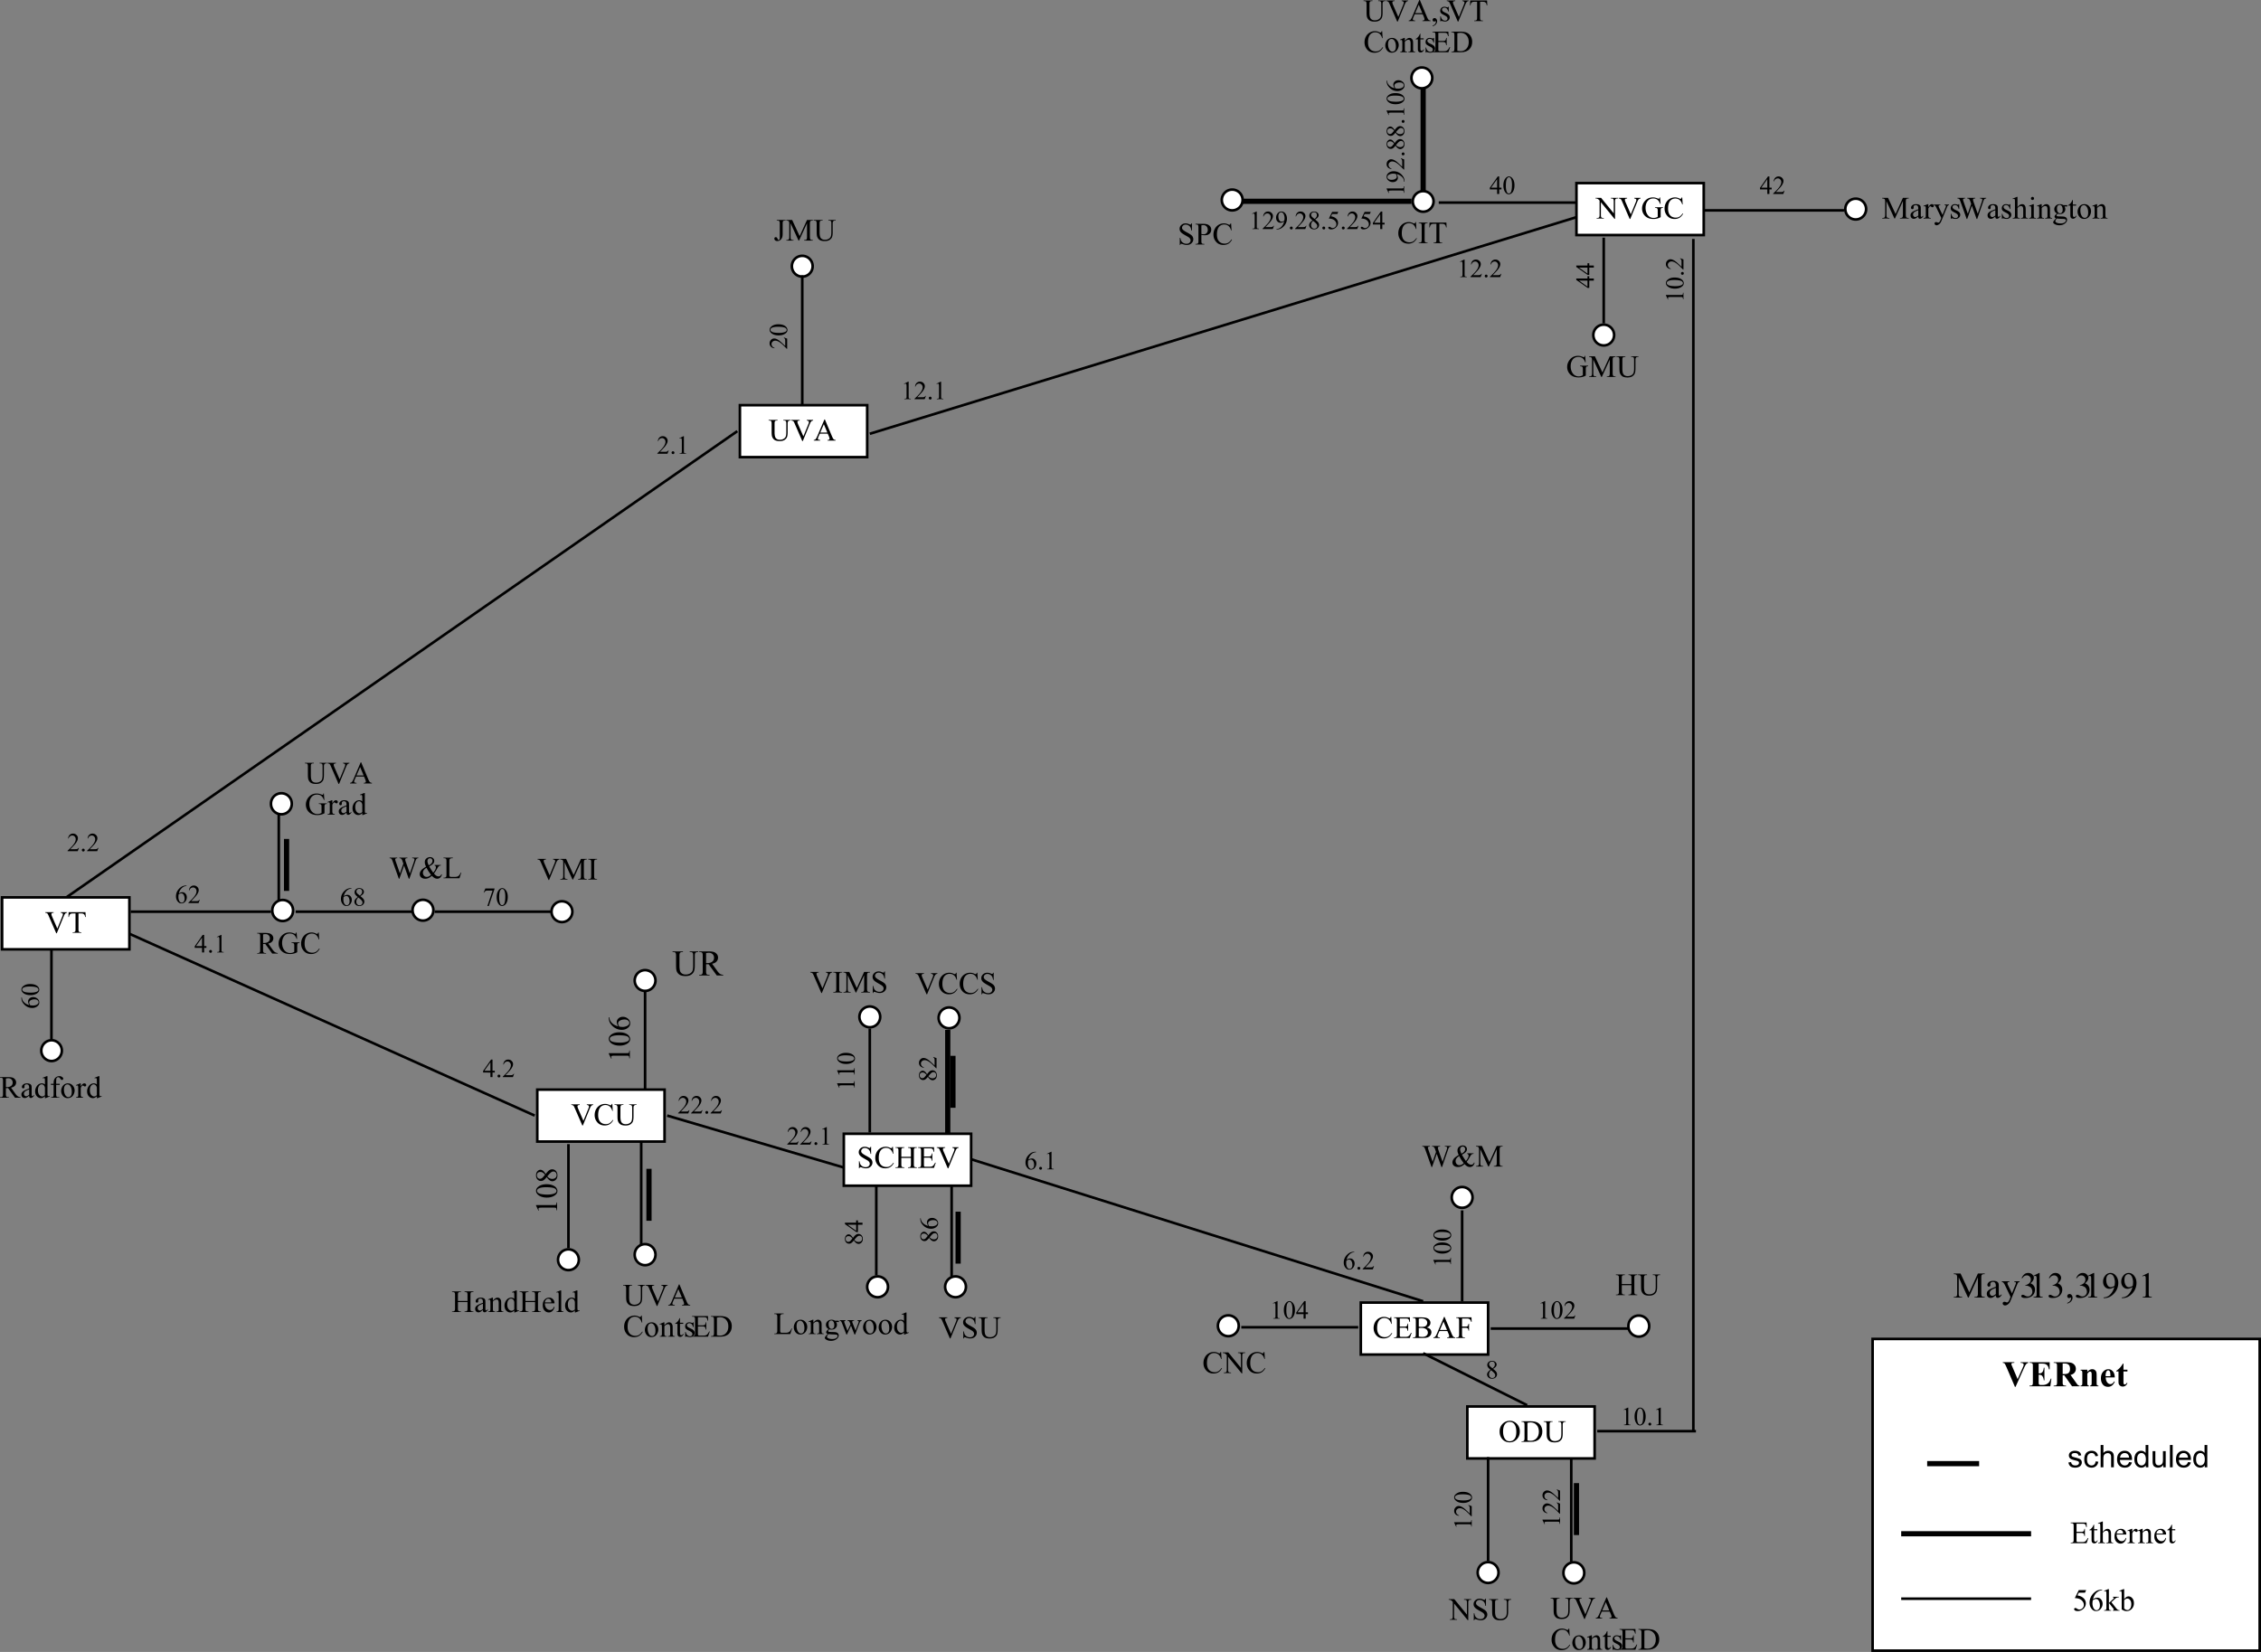 <svg xmlns="http://www.w3.org/2000/svg" xmlns:xlink="http://www.w3.org/1999/xlink" width="696.244" height="508.796"><rect width="100%" height="100%" fill="#808080" stroke="none"/><defs><path id="a" d="m5.781-6.5.14 2.156h-.14c-.199-.644-.48-1.11-.843-1.39-.356-.282-.782-.422-1.282-.422-.43 0-.812.11-1.156.328-.336.21-.602.547-.797 1.016-.187.468-.281 1.054-.281 1.75 0 .574.086 1.074.266 1.5.187.417.46.742.828.968.375.219.8.328 1.28.328.407 0 .767-.086 1.079-.265.32-.176.672-.524 1.047-1.047l.14.094C5.75-.922 5.38-.508 4.954-.25c-.43.258-.933.39-1.516.39C2.383.14 1.57-.25 1-1.03.562-1.601.344-2.285.344-3.078c0-.633.14-1.219.422-1.75a3.16 3.16 0 0 1 1.171-1.234c.5-.29 1.047-.438 1.641-.438.457 0 .91.117 1.36.344.132.062.226.093.28.093a.32.32 0 0 0 .22-.078.69.69 0 0 0 .171-.359Zm0 0"/><path id="b" d="M2-6v2.5h1.406c.352 0 .594-.05.719-.156.164-.145.258-.399.281-.766h.172v2.219h-.172c-.054-.313-.101-.508-.14-.594a.567.567 0 0 0-.282-.265c-.125-.063-.32-.094-.578-.094H2v2.094c0 .28.008.453.031.515a.386.386 0 0 0 .14.156c.063.032.18.047.36.047H3.61c.352 0 .614-.023.782-.078.164-.05.32-.148.468-.297.188-.187.383-.476.594-.875h.188L5.094 0H.204v-.172h.218a.871.871 0 0 0 .422-.11.382.382 0 0 0 .203-.218c.039-.102.062-.313.062-.625V-5.25c0-.395-.043-.64-.125-.734C.867-6.11.68-6.172.422-6.172H.203v-.187h4.89l.063 1.406h-.172c-.074-.344-.152-.578-.234-.703a.673.673 0 0 0-.344-.282C4.281-5.976 4.063-6 3.75-6Zm0 0"/><path id="c" d="M4.438-3.234c.437.093.765.242.984.437.3.293.453.649.453 1.063 0 .312-.102.617-.297.906-.2.293-.476.508-.828.64C4.406-.061 3.875 0 3.156 0h-3v-.172h.235c.27 0 .46-.082.578-.25.07-.113.11-.348.11-.703v-4.11c0-.382-.048-.628-.141-.734C.82-6.102.64-6.172.39-6.172H.156v-.187h2.75c.508 0 .922.043 1.235.125.468.105.82.304 1.062.593.25.282.375.61.375.985 0 .324-.101.61-.297.86-.187.25-.468.437-.843.562zM1.983-3.5c.114.023.243.043.391.063.145.011.305.015.484.015.457 0 .801-.047 1.032-.14.226-.102.398-.254.515-.454.125-.207.188-.43.188-.671 0-.375-.153-.692-.453-.954-.305-.257-.746-.39-1.329-.39-.304 0-.578.031-.828.093Zm0 3.047c.352.086.707.125 1.063.125.562 0 .988-.125 1.281-.375.3-.258.453-.578.453-.953 0-.25-.07-.489-.203-.719-.125-.227-.344-.406-.656-.531-.305-.133-.672-.203-1.11-.203-.199 0-.367.007-.5.015-.136 0-.246.012-.328.031zm0 0"/><path id="d" d="M4.39-2.125H1.939l-.438 1c-.105.25-.156.434-.156.547 0 .105.039.195.125.265.093.075.297.122.61.141V0h-2v-.172c.257-.05.429-.113.515-.187.156-.145.332-.446.531-.907L3.359-6.5h.157l2.218 5.281c.176.43.336.703.485.828.144.125.347.2.61.22V0H4.312v-.172c.25-.008.414-.05.5-.125.093-.07.14-.16.14-.266 0-.132-.058-.351-.172-.656zm-.124-.344L3.187-5.047 2.079-2.469Zm0 0"/><path id="e" d="M1.969-6v2.484h1.156c.258 0 .453-.054.578-.171.125-.114.207-.344.25-.688h.172v2.14h-.172c-.012-.238-.047-.413-.11-.53a.505.505 0 0 0-.25-.266c-.105-.063-.261-.094-.468-.094H1.969v2c0 .324.02.54.062.64a.48.48 0 0 0 .188.204.89.89 0 0 0 .437.11h.219V0H.156v-.172h.219c.258 0 .453-.078.578-.234.07-.094.11-.332.11-.719v-4.11c0-.312-.024-.519-.063-.624a.406.406 0 0 0-.188-.204.943.943 0 0 0-.437-.109H.156v-.187h4.719l.063 1.406H4.78c-.086-.3-.183-.52-.297-.656a.942.942 0 0 0-.39-.297C3.937-5.97 3.69-6 3.359-6Zm0 0"/><path id="f" d="M3.516-6.5c.82 0 1.535.313 2.14.938.602.625.907 1.406.907 2.343 0 .969-.31 1.774-.922 2.406-.606.637-1.34.954-2.204.954-.874 0-1.609-.305-2.203-.922-.593-.625-.89-1.43-.89-2.422 0-1.008.344-1.832 1.031-2.469.594-.55 1.305-.828 2.14-.828Zm-.094.344c-.574 0-1.031.215-1.375.64-.43.524-.64 1.29-.64 2.297 0 1.043.222 1.84.671 2.39.332.43.781.641 1.344.641A1.83 1.83 0 0 0 4.89-.875c.394-.469.593-1.207.593-2.219 0-1.082-.214-1.89-.64-2.422-.344-.425-.82-.64-1.422-.64Zm0 0"/><path id="g" d="M.156 0v-.172h.25c.27 0 .457-.086.563-.266.07-.093.11-.32.11-.687v-4.11c0-.394-.044-.64-.126-.734-.125-.133-.308-.203-.547-.203h-.25v-.187H2.75c.945 0 1.664.109 2.156.328.5.218.899.578 1.203 1.078.301.5.454 1.086.454 1.75 0 .875-.274 1.61-.813 2.203C5.156-.332 4.238 0 3 0Zm1.828-.453c.395.086.723.125.985.125.726 0 1.332-.254 1.812-.766.477-.508.719-1.195.719-2.062 0-.883-.242-1.578-.719-2.078C4.301-5.742 3.688-6 2.938-6c-.282 0-.602.047-.954.14Zm0 0"/><path id="h" d="M4.578-6.172v-.187h2.25v.187h-.234a.65.65 0 0 0-.578.313c-.075.093-.11.32-.11.671v2.579c0 .636-.062 1.132-.187 1.484-.125.344-.375.648-.75.906-.367.246-.867.375-1.5.375-.7 0-1.23-.12-1.594-.36a1.994 1.994 0 0 1-.75-.984C1.02-1.457.969-1.977.969-2.75v-2.484c0-.383-.055-.633-.156-.75-.106-.125-.278-.188-.516-.188h-.25v-.187h2.75v.187h-.25c-.262 0-.45.078-.563.234-.074.118-.109.352-.109.704v2.78c0 .243.02.524.063.845.05.312.132.562.25.75.113.18.28.324.5.437.226.117.503.172.828.172.414 0 .785-.086 1.109-.266.332-.187.555-.421.672-.703.125-.281.187-.758.187-1.437v-2.578c0-.395-.043-.641-.125-.735-.125-.133-.308-.203-.546-.203zm0 0"/><path id="i" d="M6.813-6.36v.188c-.231.031-.403.102-.516.203-.168.157-.313.39-.438.703L3.641.141h-.172L1.094-5.33c-.125-.28-.215-.452-.266-.515a.782.782 0 0 0-.281-.218 1.15 1.15 0 0 0-.469-.11v-.187h2.594v.187c-.293.024-.48.07-.563.14a.352.352 0 0 0-.125.282c0 .156.067.402.204.734l1.624 3.72 1.5-3.673c.145-.363.22-.617.22-.765 0-.082-.048-.164-.141-.25-.094-.082-.246-.145-.454-.188H4.86v-.187zm0 0"/><path id="j" d="M.953-6.172v-.187h2.719v.187h-.219c-.262 0-.453.074-.578.219-.074.105-.11.344-.11.719v3.109c0 .48-.054.871-.156 1.172a1.79 1.79 0 0 1-.546.765c-.25.215-.56.329-.922.329C.848.14.617.066.453-.08c-.168-.144-.25-.312-.25-.5a.5.5 0 0 1 .11-.343.515.515 0 0 1 .359-.14c.101 0 .191.039.265.109.083.062.188.234.313.515.07.168.16.25.266.25.093 0 .175-.05.25-.156.07-.101.109-.285.109-.547v-4.343c0-.313-.023-.52-.063-.625-.03-.082-.101-.149-.203-.204a.917.917 0 0 0-.421-.109Zm0 0"/><path id="k" d="M3.922 0 1.469-5.344v4.25c0 .387.039.625.125.719.113.137.297.203.547.203h.234V0H.156v-.172h.235c.257 0 .445-.082.562-.25.07-.094.11-.316.11-.672V-5.25c0-.281-.032-.484-.094-.61-.043-.093-.125-.163-.25-.218-.117-.063-.305-.094-.563-.094v-.187h1.797l2.313 4.984L6.53-6.359h1.797v.187H8.11c-.273 0-.464.078-.578.234-.074.106-.11.336-.11.688v4.156c0 .387.048.625.141.719.114.137.297.203.547.203h.22V0H5.624v-.172h.234c.27 0 .457-.082.563-.25.07-.094.11-.316.11-.672v-4.25L4.077 0Zm0 0"/><path id="l" d="M2.953-.172V0H.234v-.172H.47c.258 0 .445-.078.562-.234.07-.094.11-.332.11-.719v-4.11c0-.312-.016-.519-.047-.624a.417.417 0 0 0-.203-.204.917.917 0 0 0-.422-.109H.234v-.187h2.72v.187h-.22c-.261 0-.449.074-.562.219-.086.105-.125.344-.125.719v4.109c0 .324.02.54.062.64a.462.462 0 0 0 .204.204.81.81 0 0 0 .421.11zm0 0"/><path id="m" d="m5.547-6.36.078 1.5h-.188c-.03-.257-.078-.445-.14-.562a.896.896 0 0 0-.39-.406c-.157-.082-.368-.125-.626-.125h-.89v4.86c0 .386.039.624.125.718.113.137.296.203.546.203h.22V0H1.593v-.172h.218c.27 0 .461-.082.579-.25.062-.094.093-.316.093-.672v-4.86H1.72c-.293 0-.5.024-.625.063a.892.892 0 0 0-.422.344c-.117.168-.184.399-.203.688H.297l.062-1.5zm0 0"/><path id="n" d="m5.89-6.5.157 2H5.89c-.168-.488-.383-.863-.641-1.125-.375-.363-.86-.547-1.453-.547-.813 0-1.434.324-1.86.969-.343.531-.515 1.172-.515 1.922 0 .605.113 1.156.344 1.656.238.5.546.871.921 1.11.376.23.766.343 1.172.343.227 0 .454-.023.672-.078.219-.063.43-.156.64-.281V-2.36c0-.32-.026-.532-.077-.625a.472.472 0 0 0-.235-.22c-.093-.05-.273-.077-.53-.077v-.188h2.468v.188h-.125c-.242 0-.406.078-.5.234-.063.117-.094.344-.094.688v1.937c-.355.2-.71.34-1.062.422-.344.094-.735.14-1.172.14C2.625.14 1.69-.25 1.047-1.03a3.206 3.206 0 0 1-.703-2.047c0-.563.129-1.098.39-1.61.32-.601.758-1.07 1.313-1.406.469-.27 1.02-.406 1.656-.406.227 0 .438.023.625.063.188.03.457.117.813.25.164.062.28.093.343.093a.187.187 0 0 0 .157-.078c.039-.062.066-.172.078-.328Zm0 0"/><path id="o" d="M4.406-6.5v2.203H4.22c-.055-.426-.153-.766-.297-1.016a1.607 1.607 0 0 0-.625-.593 1.694 1.694 0 0 0-.828-.219 1.18 1.18 0 0 0-.813.297c-.21.2-.312.43-.312.687 0 .188.066.36.203.516.195.242.656.555 1.375.938.594.324 1 .574 1.219.75.218.167.382.367.5.593.113.23.171.469.171.719 0 .48-.187.898-.562 1.25-.367.344-.844.516-1.438.516-.18 0-.351-.012-.515-.032C2.203.086 2 .027 1.687-.062c-.304-.102-.492-.157-.562-.157a.274.274 0 0 0-.203.078C.879-.098.848-.004.828.141H.656v-2.172h.172c.082.46.192.804.328 1.031.145.219.36.406.64.563.282.148.587.218.923.218.394 0 .703-.101.922-.312.226-.207.343-.453.343-.735 0-.156-.043-.312-.125-.468a1.365 1.365 0 0 0-.406-.438c-.117-.094-.45-.289-1-.594-.543-.312-.93-.554-1.156-.734a2.193 2.193 0 0 1-.531-.61 1.491 1.491 0 0 1-.172-.718c0-.457.176-.848.531-1.172.352-.332.797-.5 1.328-.5.344 0 .703.086 1.078.25.176.086.301.125.375.125.082 0 .145-.023.188-.078.05-.05.093-.149.125-.297Zm0 0"/><path id="p" d="m5.5-1.75.156.031L5.11 0H.188v-.172h.25c.257 0 .445-.086.562-.266.07-.093.11-.32.11-.687v-4.11c0-.394-.048-.64-.141-.734-.117-.133-.293-.203-.531-.203h-.25v-.187h2.874v.187c-.335-.008-.57.024-.703.094a.56.56 0 0 0-.28.25C2.022-5.734 2-5.5 2-5.125v4c0 .262.023.438.078.531.04.063.098.11.172.14.082.032.328.048.734.048h.47c.476 0 .816-.035 1.015-.11A1.28 1.28 0 0 0 5-.89c.164-.187.332-.472.5-.859Zm0 0"/><path id="q" d="M2.406-4.422c.645 0 1.164.25 1.563.75.332.418.5.902.5 1.453 0 .375-.094.762-.282 1.156-.187.399-.445.696-.765.891a2.053 2.053 0 0 1-1.078.297c-.649 0-1.156-.254-1.531-.766a2.402 2.402 0 0 1-.485-1.468c0-.383.094-.77.281-1.157.196-.394.454-.687.766-.875a2.01 2.01 0 0 1 1.031-.28zm-.156.313a.95.95 0 0 0-.5.156c-.168.094-.305.265-.406.515-.106.243-.157.555-.157.938 0 .625.125 1.168.375 1.625.25.45.579.672.985.672.3 0 .55-.125.75-.375.195-.25.297-.676.297-1.281 0-.758-.168-1.36-.5-1.797-.219-.301-.5-.453-.844-.453Zm0 0"/><path id="r" d="M1.547-3.516c.508-.601.988-.906 1.437-.906.239 0 .442.063.61.188.164.117.3.308.406.578.063.187.094.476.094.86V-.97c0 .274.023.453.078.547a.327.327 0 0 0 .156.188c.082.043.223.062.422.062V0H2.625v-.172h.094c.195 0 .336-.023.422-.078a.49.49 0 0 0 .171-.281c.008-.04.016-.188.016-.438v-1.75c0-.394-.055-.68-.156-.86-.106-.175-.277-.265-.516-.265-.367 0-.734.203-1.11.61V-.97c0 .293.02.469.063.531a.39.39 0 0 0 .172.204c.07.043.227.062.469.062V0H.125v-.172h.094c.218 0 .363-.05.437-.156.082-.113.125-.328.125-.64v-1.595c0-.507-.015-.82-.047-.937-.023-.113-.058-.191-.109-.234a.27.27 0 0 0-.188-.063.865.865 0 0 0-.312.078L.062-3.89l1.282-.53h.203zm0 0"/><path id="s" d="M1.453-1.563c-.273-.125-.48-.3-.625-.53a1.458 1.458 0 0 1-.203-.766c0-.426.16-.79.484-1.094.32-.313.735-.469 1.235-.469.406 0 .758.102 1.062.297h.906c.133 0 .211.008.235.016a.13.13 0 0 1 .047.046c.02.024.031.07.031.141a.35.35 0 0 1-.031.172c0 .023-.016.04-.047.047H3.75c.176.23.266.523.266.875 0 .398-.157.742-.47 1.031-.304.281-.71.422-1.218.422-.21 0-.43-.031-.656-.094a1.21 1.21 0 0 0-.281.313.495.495 0 0 0-.063.218c0 .055.024.106.078.157.051.054.149.09.297.11.094.01.313.023.656.03.645.012 1.063.032 1.25.063.29.043.52.152.688.328.176.18.266.39.266.64 0 .352-.165.688-.485 1-.492.458-1.125.688-1.906.688-.606 0-1.117-.14-1.531-.422-.243-.156-.36-.32-.36-.484 0-.074.02-.149.063-.219C.394.836.504.676.672.47c.02-.031.176-.2.469-.5a1.998 1.998 0 0 1-.344-.266.387.387 0 0 1-.094-.266.78.78 0 0 1 .125-.375c.094-.144.3-.351.625-.625zm.813-2.625a.723.723 0 0 0-.579.282c-.156.18-.234.46-.234.844 0 .492.102.87.313 1.14a.76.76 0 0 0 .625.313.736.736 0 0 0 .578-.266c.156-.176.234-.457.234-.844 0-.5-.11-.89-.328-1.172a.748.748 0 0 0-.61-.296ZM1.406 0c-.148.156-.261.3-.343.438a.862.862 0 0 0-.11.39c0 .145.094.274.281.39.313.196.758.298 1.344.298.563 0 .973-.106 1.235-.313.269-.2.406-.406.406-.625a.341.341 0 0 0-.235-.344C3.828.16 3.504.117 3.016.11A17.27 17.27 0 0 1 1.406 0Zm0 0"/><path id="t" d="M.063-4.297h1.796v.172c-.168.023-.277.059-.328.11-.054.042-.078.105-.078.187 0 .094.024.215.078.36L2.453-1l.922-2.016-.234-.64c-.086-.188-.184-.313-.297-.375-.074-.051-.203-.082-.39-.094v-.172H4.5v.172c-.23.012-.39.055-.484.125-.063.055-.094.137-.094.25 0 .063.015.125.047.188l.969 2.468.906-2.375c.062-.176.093-.312.093-.406 0-.063-.03-.113-.093-.156-.063-.051-.184-.082-.36-.094v-.172h1.36v.172c-.274.043-.477.23-.61.563L4.813.124h-.204L3.547-2.609 2.297.125h-.172L.735-3.469c-.087-.226-.172-.383-.266-.469C.383-4.02.25-4.082.063-4.125Zm0 0"/><path id="u" d="M3.328-.484a2.2 2.2 0 0 1-.61.468 1.479 1.479 0 0 1-.64.141c-.469 0-.883-.191-1.234-.578C.488-.848.313-1.352.313-1.97c0-.613.19-1.176.578-1.687.394-.508.894-.766 1.5-.766.375 0 .687.121.937.36v-.797c0-.489-.012-.786-.031-.891-.024-.113-.059-.191-.11-.234A.318.318 0 0 0 3-6.047a.975.975 0 0 0-.328.078l-.063-.172 1.282-.515h.218v4.953c0 .5.008.808.032.922.02.117.054.195.109.234.05.043.113.063.188.063a.923.923 0 0 0 .328-.079l.046.172-1.265.516h-.219zm0-.329v-2.203a1.495 1.495 0 0 0-.172-.578.93.93 0 0 0-.375-.39.814.814 0 0 0-.437-.141c-.281 0-.528.121-.735.36-.293.324-.437.796-.437 1.421 0 .637.133 1.121.406 1.453.281.336.586.5.922.5.29 0 .566-.14.828-.421zm0 0"/><path id="v" d="M-.125-6.36h1.719l3.89 4.766V-5.25c0-.395-.046-.64-.14-.734-.117-.125-.297-.188-.547-.188h-.219v-.187h2.219v.187h-.234c-.262 0-.45.078-.563.234-.074.106-.11.336-.11.688V.11h-.17L1.53-5.017v3.922c0 .387.04.625.125.719.125.137.313.203.563.203h.219V0H.217v-.172h.22c.28 0 .472-.082.578-.25.07-.094.109-.316.109-.672v-4.422c-.188-.218-.328-.359-.422-.421a1.515 1.515 0 0 0-.422-.204 1.994 1.994 0 0 0-.406-.03Zm0 0"/><path id="w" d="M8.984-6.36v.188a.772.772 0 0 0-.406.094c-.105.055-.203.164-.297.328-.062.105-.164.367-.297.781L6.22.141h-.19L4.578-3.922 3.141.141h-.172L1.094-5.125a9.755 9.755 0 0 0-.282-.703.616.616 0 0 0-.25-.25c-.105-.063-.25-.094-.437-.094v-.187h2.36v.187h-.126a.61.61 0 0 0-.375.11.338.338 0 0 0-.125.265c0 .117.067.367.204.75l1.25 3.578L4.359-4.5l-.187-.547-.14-.422a1.99 1.99 0 0 0-.22-.406.594.594 0 0 0-.156-.156 1.129 1.129 0 0 0-.234-.125 2.286 2.286 0 0 0-.281-.016v-.187h2.468v.187h-.156c-.18 0-.308.04-.39.11a.368.368 0 0 0-.125.296c0 .168.07.45.218.844l1.219 3.453 1.203-3.5c.133-.394.203-.664.203-.812 0-.07-.023-.14-.062-.203a.325.325 0 0 0-.172-.125 1.51 1.51 0 0 0-.469-.063v-.187zm0 0"/><path id="x" d="M4.89-4.094h1.97v.172c-.274.024-.477.086-.61.188-.125.093-.328.39-.61.89-.273.5-.574.965-.906 1.39.27.325.516.556.735.688.218.125.437.188.656.188a.848.848 0 0 0 .547-.172c.156-.113.266-.285.328-.516l.172.125c-.117.438-.305.762-.563.97-.25.206-.546.312-.89.312a1.7 1.7 0 0 1-.782-.203c-.261-.133-.546-.368-.859-.704-.387.344-.734.586-1.047.72a2.677 2.677 0 0 1-1 .187C1.52.14 1.11.004.797-.266a1.262 1.262 0 0 1-.453-.984c0-.375.133-.75.406-1.125.281-.383.797-.773 1.547-1.172a6.019 6.019 0 0 1-.313-.797 2.372 2.372 0 0 1-.078-.61c0-.53.196-.937.594-1.218A1.73 1.73 0 0 1 3.547-6.5c.375 0 .676.11.906.328.238.219.36.492.36.813 0 .336-.118.625-.344.875-.23.25-.633.527-1.203.828.394.699.804 1.344 1.234 1.937.55-.656.828-1.207.828-1.656a.608.608 0 0 0-.14-.39c-.063-.083-.165-.133-.297-.157Zm-1.78.125c.382-.187.671-.394.859-.625.195-.238.297-.5.297-.781a.775.775 0 0 0-.22-.563.682.682 0 0 0-.515-.218c-.273 0-.476.093-.61.281a.948.948 0 0 0-.202.563c0 .148.023.32.078.515.05.188.156.465.312.828zm.718 2.922a39.905 39.905 0 0 1-.86-1.219 12.085 12.085 0 0 1-.515-.968c-.375.218-.656.46-.844.718-.187.25-.28.528-.28.829 0 .335.1.632.312.89.218.25.507.375.875.375.195 0 .382-.035.562-.11.188-.081.438-.253.75-.515zm0 0"/><path id="y" d="M1.969-3.406h2.953V-5.22c0-.32-.024-.535-.063-.64a.406.406 0 0 0-.187-.204.943.943 0 0 0-.438-.109h-.218v-.187h2.718v.187H6.5a.979.979 0 0 0-.422.094.459.459 0 0 0-.203.234c-.031.106-.047.313-.047.625v4.094c0 .324.02.54.063.64a.48.48 0 0 0 .187.204.85.85 0 0 0 .422.11h.234V0H4.016v-.172h.218c.258 0 .454-.078.579-.234.07-.094.109-.332.109-.719v-1.938H1.969v1.938c0 .324.02.54.062.64a.459.459 0 0 0 .203.204.85.85 0 0 0 .422.11h.235V0H.156v-.172h.235c.257 0 .445-.078.562-.234.082-.094.125-.332.125-.719v-4.094c0-.32-.023-.535-.062-.64a.415.415 0 0 0-.204-.204.917.917 0 0 0-.421-.109H.156v-.187h2.735v.187h-.235a.979.979 0 0 0-.422.094.44.44 0 0 0-.218.234c-.032.106-.047.313-.047.625zm0 0"/><path id="z" d="M6.484 0H4.781l-2.14-2.969c-.157.012-.29.016-.391.016h-.14a.774.774 0 0 0-.141-.016v1.844c0 .398.047.648.14.75.114.137.29.203.532.203h.25V0H.156v-.172h.25c.27 0 .461-.086.578-.266.063-.093.094-.32.094-.687v-4.11c0-.394-.043-.64-.125-.734-.125-.133-.308-.203-.547-.203h-.25v-.187h2.328c.664 0 1.16.054 1.485.156.32.094.594.277.812.547.227.261.344.574.344.937a1.5 1.5 0 0 1-.39 1.032c-.25.28-.641.48-1.173.593L4.86-1.266c.301.418.563.696.782.829.218.136.5.226.843.265zM1.97-3.266h.266c.6 0 1.054-.129 1.359-.39a1.24 1.24 0 0 0 .469-1c0-.395-.125-.719-.375-.969-.243-.25-.57-.375-.985-.375-.18 0-.422.031-.734.094Zm0 0"/><path id="A" d="M2.734-.625c-.437.344-.714.543-.828.594a1.235 1.235 0 0 1-.547.125.986.986 0 0 1-.734-.297C.437-.41.344-.68.344-1.016c0-.207.047-.39.14-.546.125-.208.344-.407.657-.594.32-.188.851-.414 1.593-.688v-.172c0-.425-.07-.718-.203-.875-.136-.156-.336-.234-.594-.234a.679.679 0 0 0-.468.156c-.125.106-.188.227-.188.36l.016.28a.49.49 0 0 1-.11.329.38.38 0 0 1-.28.11A.402.402 0 0 1 .608-3C.535-3.082.5-3.195.5-3.344c0-.27.133-.515.406-.734.281-.227.672-.344 1.172-.344.375 0 .688.07.938.203a.928.928 0 0 1 .406.453c.05.137.078.407.078.813v1.469c0 .406.004.656.016.75.02.093.046.156.078.187a.22.22 0 0 0 .14.047.26.26 0 0 0 .125-.031c.063-.04.188-.156.375-.344v.25c-.343.469-.68.703-1 .703a.489.489 0 0 1-.375-.156c-.086-.102-.125-.285-.125-.547zm0-.297v-1.64c-.468.187-.777.324-.921.406-.243.136-.418.281-.532.437a.814.814 0 0 0-.156.485c0 .218.066.406.203.562.133.149.29.219.469.219.238 0 .55-.156.937-.469zm0 0"/><path id="B" d="M1.984-3.953v2.812c0 .407.04.664.125.766.114.137.27.203.47.203h.374V0H.391v-.172h.203a.659.659 0 0 0 .344-.094.439.439 0 0 0 .203-.25c.039-.101.062-.312.062-.625v-2.812H.375v-.344h.828v-.281c0-.426.067-.785.203-1.078.133-.301.344-.54.625-.719.29-.188.614-.281.969-.281.32 0 .617.11.89.328.188.137.282.293.282.469a.376.376 0 0 1-.125.265.368.368 0 0 1-.266.125.419.419 0 0 1-.234-.078c-.074-.05-.168-.16-.281-.328-.118-.176-.22-.29-.313-.344a.635.635 0 0 0-.328-.093.579.579 0 0 0-.375.125.611.611 0 0 0-.203.343c-.043.157-.063.574-.063 1.25v.297h1.094v.344zm0 0"/><path id="C" d="M1.563-4.422v.969c.351-.645.718-.969 1.093-.969.176 0 .317.055.422.156.113.106.172.23.172.375a.404.404 0 0 1-.125.297.352.352 0 0 1-.281.125c-.117 0-.242-.05-.375-.156-.137-.102-.235-.156-.297-.156-.055 0-.117.031-.188.094-.136.124-.277.335-.421.624V-1c0 .242.023.418.078.531a.514.514 0 0 0 .218.219c.102.055.254.078.454.078V0H.108v-.172c.22 0 .38-.031.485-.094a.4.4 0 0 0 .172-.25C.773-.566.78-.719.78-.969v-1.656c0-.5-.011-.797-.031-.89a.374.374 0 0 0-.11-.204.287.287 0 0 0-.203-.078.9.9 0 0 0-.328.078L.063-3.89l1.296-.53Zm0 0"/><path id="D" d="M.063-4.297h2v.172h-.11c-.137 0-.242.031-.312.094a.292.292 0 0 0-.11.234c0 .125.051.293.157.5l1.046 2.172.97-2.375a.993.993 0 0 0 .077-.375c0-.063-.011-.102-.031-.125a.34.34 0 0 0-.125-.094.92.92 0 0 0-.281-.031v-.172h1.39v.172a.797.797 0 0 0-.265.094.618.618 0 0 0-.203.203 1.878 1.878 0 0 0-.157.36L2.36.811c-.168.415-.39.727-.671.938-.274.219-.532.328-.782.328a.616.616 0 0 1-.453-.172.471.471 0 0 1-.172-.36.43.43 0 0 1 .125-.327c.082-.074.203-.11.36-.11.093 0 .234.036.421.11.125.039.204.062.235.062.094 0 .191-.047.297-.14.113-.094.226-.282.343-.563l.297-.75L.813-3.406a2.682 2.682 0 0 0-.22-.36.753.753 0 0 0-.187-.218 1.182 1.182 0 0 0-.344-.141Zm0 0"/><path id="E" d="M3.078-4.422v1.469h-.156c-.125-.457-.281-.77-.469-.938-.18-.164-.414-.25-.703-.25a.797.797 0 0 0-.531.172c-.137.117-.203.246-.203.39 0 .169.05.313.156.438.094.137.289.278.594.422l.671.328c.633.305.954.711.954 1.22 0 .398-.149.714-.438.952a1.573 1.573 0 0 1-.984.344 3.39 3.39 0 0 1-.907-.14.932.932 0 0 0-.25-.048C.739-.063.68-.02.641.064H.484V-1.47h.157c.082.438.25.774.5 1 .25.219.523.328.828.328A.754.754 0 0 0 2.5-.328a.645.645 0 0 0 .203-.469.706.706 0 0 0-.234-.531c-.149-.156-.45-.344-.906-.563-.45-.226-.747-.43-.891-.609-.137-.176-.203-.398-.203-.672 0-.351.117-.648.36-.89.237-.239.55-.36.937-.36.175 0 .382.04.625.11.156.054.257.078.312.078.05 0 .086-.008.11-.032a.787.787 0 0 0 .109-.156zm0 0"/><path id="F" d="M1.563-6.656v3.14c.343-.382.613-.629.812-.734A1.29 1.29 0 0 1 3-4.422c.238 0 .445.07.625.203.176.137.305.352.39.64.051.2.079.563.079 1.095V-.97c0 .274.023.461.078.563a.335.335 0 0 0 .156.172c.07.043.207.062.406.062V0H2.625v-.172h.094c.207 0 .347-.023.422-.078a.49.49 0 0 0 .171-.281 3.9 3.9 0 0 0 .016-.438v-1.515c0-.47-.027-.774-.078-.922a.699.699 0 0 0-.234-.328.687.687 0 0 0-.391-.11c-.148 0-.305.043-.469.125-.168.074-.367.235-.594.485V-.97c0 .293.016.477.047.547a.393.393 0 0 0 .172.188c.094.043.25.062.469.062V0H.125v-.172c.188 0 .336-.023.453-.078a.289.289 0 0 0 .14-.172c.04-.094.063-.273.063-.547v-3.89c0-.489-.011-.786-.031-.891-.023-.113-.059-.191-.11-.234a.34.34 0 0 0-.203-.063 1.13 1.13 0 0 0-.312.078L.062-6.14l1.282-.515Zm0 0"/><path id="G" d="M1.39-6.656a.43.43 0 0 1 .329.14.43.43 0 0 1 .14.329c0 .136-.046.25-.14.343a.426.426 0 0 1-.328.14.466.466 0 0 1-.344-.14.466.466 0 0 1-.14-.343c0-.133.046-.243.14-.329a.466.466 0 0 1 .344-.14zm.391 2.234v3.453c0 .274.016.453.047.547.04.086.098.149.172.188.082.043.227.062.438.062V0H.344v-.172c.207 0 .347-.02.422-.062.07-.04.129-.11.171-.203C.978-.531 1-.708 1-.97v-1.656c0-.469-.016-.77-.047-.906a.374.374 0 0 0-.11-.203.25.25 0 0 0-.171-.063.9.9 0 0 0-.328.078L.28-3.89l1.297-.53zm0 0"/><path id="H" d="M1.547-5.703v1.406h1v.328h-1v2.781c0 .282.035.477.11.579.081.093.187.14.312.14a.533.533 0 0 0 .297-.094.687.687 0 0 0 .234-.296h.172c-.106.312-.258.546-.453.703-.2.148-.406.218-.625.218a.893.893 0 0 1-.422-.109.784.784 0 0 1-.313-.344C.797-.535.766-.766.766-1.078v-2.89H.094v-.157c.164-.063.336-.176.515-.344.188-.164.348-.36.485-.578.07-.125.176-.344.312-.656zm0 0"/><path id="I" d="M1.969-2.969v1.844c0 .398.039.648.125.75.125.137.304.203.547.203h.234V0H.156v-.172h.235c.27 0 .46-.086.578-.266.062-.093.094-.32.094-.687v-4.11c0-.394-.043-.64-.125-.734C.82-6.102.64-6.172.39-6.172H.156v-.187h2.328c.57 0 1.02.062 1.344.187.332.117.61.313.828.594.227.273.344.601.344.984 0 .524-.172.946-.516 1.266-.343.324-.828.484-1.453.484a5.275 5.275 0 0 1-1.063-.125zm0-.265c.164.03.312.058.437.078.125.011.235.015.328.015.32 0 .602-.125.844-.375.238-.257.36-.586.36-.984 0-.27-.06-.523-.172-.766a1.191 1.191 0 0 0-.485-.53 1.463 1.463 0 0 0-.703-.173c-.156 0-.36.028-.61.078zm0 0"/><path id="ad" d="m4.172-6.36-.375.798H1.89l-.422.859c.832.125 1.488.433 1.968.922.415.43.626.93.626 1.5 0 .336-.07.648-.204.937a2.451 2.451 0 0 1-.515.719c-.211.2-.438.36-.688.484-.355.164-.726.25-1.11.25C1.173.11.896.043.72-.078.539-.211.453-.36.453-.516c0-.082.035-.156.11-.218.07-.07.164-.11.28-.11.071 0 .141.016.204.047.062.024.164.086.312.188.239.156.477.234.72.234.362 0 .679-.133.952-.406a1.38 1.38 0 0 0 .422-1.016c0-.383-.125-.742-.375-1.078-.242-.332-.578-.586-1.015-.766-.344-.132-.81-.218-1.391-.25L1.89-6.359zm0 0"/><path id="ae" d="M4.297-6.484v.171c-.406.043-.742.125-1 .25a2.989 2.989 0 0 0-.781.563c-.25.25-.461.531-.625.844a5.14 5.14 0 0 0-.422 1.11c.445-.313.894-.47 1.343-.47.438 0 .813.18 1.126.532.32.355.484.804.484 1.343 0 .532-.164 1.016-.484 1.454-.387.53-.899.796-1.532.796a1.57 1.57 0 0 1-1.11-.421C.703-.875.406-1.598.406-2.484c0-.57.114-1.114.344-1.625.227-.508.55-.961.969-1.36.426-.406.832-.676 1.218-.812a3.453 3.453 0 0 1 1.094-.203ZM1.39-3.204a7.2 7.2 0 0 0-.094 1.017c0 .304.055.632.172.984.113.355.281.633.5.828a.802.802 0 0 0 .578.219c.27 0 .508-.125.719-.375.218-.258.328-.625.328-1.094 0-.54-.11-1.004-.328-1.39-.211-.395-.508-.594-.891-.594-.125 0-.258.027-.39.078a4.008 4.008 0 0 0-.594.328zm0 0"/><path id="af" d="M1.563-6.656v4.265l1.093-1c.227-.207.364-.343.406-.406a.2.2 0 0 0-.046-.265c-.043-.04-.125-.067-.25-.079v-.156H4.64v.156a2.02 2.02 0 0 0-.657.125c-.168.063-.351.188-.546.375l-1.11 1.016 1.11 1.39c.3.387.503.633.609.735.156.148.289.242.406.281.07.032.207.047.406.047V0H2.766v-.172c.125 0 .207-.016.25-.047a.172.172 0 0 0 .062-.14c0-.07-.062-.188-.187-.344L1.562-2.391v1.422c0 .281.02.469.063.563.04.086.098.148.172.187.07.032.226.047.469.047V0H.078v-.172c.219 0 .383-.023.5-.078a.293.293 0 0 0 .14-.156c.052-.102.08-.281.08-.531v-3.907c0-.5-.016-.8-.047-.906-.023-.113-.059-.191-.11-.234a.27.27 0 0 0-.187-.063.973.973 0 0 0-.297.078L.078-6.14l1.281-.515Zm0 0"/><path id="ag" d="M1.469-3.547c.414-.582.863-.875 1.343-.875.446 0 .833.195 1.157.578.332.375.5.887.5 1.531 0 .762-.258 1.376-.766 1.844-.437.399-.922.594-1.453.594A2.53 2.53 0 0 1 1.484 0a3.848 3.848 0 0 1-.78-.406V-4.86c0-.489-.016-.786-.048-.891-.023-.113-.058-.191-.11-.234a.25.25 0 0 0-.171-.063.9.9 0 0 0-.328.078l-.063-.172 1.282-.515h.203Zm0 .297v2.563c.164.156.332.277.5.359.164.086.336.125.515.125.29 0 .555-.156.797-.469.25-.312.375-.77.375-1.375 0-.539-.125-.957-.375-1.25-.242-.3-.515-.453-.828-.453-.168 0-.336.043-.5.125a2.218 2.218 0 0 0-.484.375zm0 0"/><path id="ao" d="M1.016-2.672c0 .637.156 1.137.468 1.5.313.367.676.547 1.094.547.281 0 .524-.078.735-.234.207-.157.382-.422.53-.797l.141.093c-.062.43-.257.82-.578 1.172a1.518 1.518 0 0 1-1.172.516C1.711.125 1.27-.07.906-.469.54-.875.36-1.414.36-2.094c0-.726.188-1.297.563-1.703a1.837 1.837 0 0 1 1.422-.625c.476 0 .867.164 1.172.484.312.313.468.735.468 1.266zm0-.281H3c-.012-.27-.043-.461-.094-.578a.838.838 0 0 0-.344-.406.89.89 0 0 0-.484-.157c-.262 0-.496.106-.703.313-.2.199-.32.476-.36.828zm0 0"/><path id="ay" d="M1.781-6.656V-.97c0 .274.016.453.047.547a.37.37 0 0 0 .188.188c.082.043.234.062.453.062V0H.359v-.172c.196 0 .332-.02.407-.062.07-.04.129-.11.171-.203C.978-.531 1-.708 1-.97v-3.89c0-.489-.012-.786-.031-.891-.024-.113-.059-.191-.11-.234a.318.318 0 0 0-.187-.063.865.865 0 0 0-.313.078l-.078-.17 1.281-.515Zm0 0"/><path id="aD" d="M.516 1.594V1.39c.32-.106.57-.274.75-.5.175-.22.265-.454.265-.704A.248.248 0 0 0 1.484.03C1.461.008 1.441 0 1.422 0c-.031 0-.11.031-.234.094a.497.497 0 0 1-.172.031A.55.55 0 0 1 .64 0a.531.531 0 0 1-.125-.375.5.5 0 0 1 .171-.39.592.592 0 0 1 .438-.172c.195 0 .375.093.531.28.164.18.25.415.25.704 0 .32-.117.617-.343.89-.22.282-.57.5-1.047.657zm0 0"/><path id="J" d="M3.719-1.953v.547h-.703V0h-.641v-1.406H.125v-.5l2.453-3.5h.438v3.453zm-1.344 0v-2.625L.515-1.953zm0 0"/><path id="K" d="M1-.766c.125 0 .227.047.313.141a.417.417 0 0 1 .125.297A.427.427 0 0 1 1 .109a.46.46 0 0 1-.313-.125.412.412 0 0 1-.125-.312c0-.125.04-.227.125-.313A.46.46 0 0 1 1-.766zm0 0"/><path id="L" d="m.938-4.781 1.296-.625h.125v4.468c0 .305.008.493.032.563a.335.335 0 0 0 .156.172c.082.031.242.055.484.062V0h-2v-.14c.25-.008.41-.032.485-.063a.376.376 0 0 0 .156-.156c.031-.063.047-.254.047-.579v-2.859c0-.383-.016-.629-.047-.734a.37.37 0 0 0-.11-.188.225.225 0 0 0-.156-.062c-.105 0-.242.043-.406.125zm0 0"/><path id="M" d="M3.672-1.016 3.297 0H.172v-.14c.914-.844 1.562-1.532 1.937-2.063.375-.531.563-1.016.563-1.453 0-.332-.106-.61-.313-.828a.957.957 0 0 0-.734-.329c-.262 0-.496.079-.703.235-.2.148-.352.371-.453.672h-.14c.062-.489.226-.86.5-1.11.269-.257.609-.39 1.015-.39.426 0 .781.14 1.062.422.29.273.438.593.438.968 0 .274-.063.54-.188.797-.187.43-.5.875-.937 1.344C1.57-1.165 1.164-.738 1-.594h1.39c.282 0 .477-.008.594-.031a.698.698 0 0 0 .297-.125.865.865 0 0 0 .25-.266zm0 0"/><path id="N" d="M3.594-5.406v.14a2.57 2.57 0 0 0-.844.204 2.441 2.441 0 0 0-.656.484c-.211.21-.387.445-.531.703-.137.25-.25.559-.344.922.375-.258.754-.39 1.14-.39.352 0 .66.148.922.437.27.293.406.668.406 1.125 0 .437-.132.84-.39 1.203-.324.45-.75.672-1.281.672-.368 0-.672-.117-.922-.36-.5-.468-.75-1.07-.75-1.812 0-.477.094-.93.281-1.36.195-.425.469-.8.813-1.124.351-.333.69-.555 1.015-.672a2.74 2.74 0 0 1 .906-.172zM1.156-2.672a7.355 7.355 0 0 0-.062.844c0 .25.039.527.125.828.093.293.234.523.422.688a.685.685 0 0 0 .484.187c.227 0 .43-.102.61-.313C2.91-.655 3-.96 3-1.359c0-.446-.09-.832-.266-1.157-.18-.32-.43-.484-.75-.484a.995.995 0 0 0-.328.063 3.275 3.275 0 0 0-.5.265zm0 0"/><path id="O" d="M1.531-2.672C1.113-3.016.844-3.289.72-3.5a1.283 1.283 0 0 1-.172-.64c0-.344.129-.641.39-.891.27-.25.625-.375 1.063-.375.426 0 .77.117 1.031.343.258.231.39.497.39.797 0 .2-.073.403-.218.61-.137.199-.43.437-.875.719.457.355.766.636.922.843.195.262.297.54.297.828 0 .375-.149.7-.438.97-.28.26-.652.39-1.109.39-.5 0-.89-.157-1.172-.469C.598-.633.484-.91.484-1.203c0-.238.079-.473.235-.703.156-.227.426-.485.812-.766zm.625-.422c.313-.281.508-.5.594-.656.082-.164.125-.352.125-.563 0-.269-.078-.484-.234-.64-.157-.156-.368-.234-.625-.234-.274 0-.493.078-.657.234a.725.725 0 0 0-.25.547.95.95 0 0 0 .094.406c.07.137.176.262.313.375zm-.437.578c-.219.18-.383.375-.485.594a1.515 1.515 0 0 0-.156.688c0 .343.094.617.281.812.188.2.422.297.704.297.28 0 .503-.078.671-.234a.768.768 0 0 0 .25-.579.91.91 0 0 0-.14-.5c-.188-.28-.563-.64-1.125-1.078zm0 0"/><path id="P" d="M.297-2.625c0-.602.086-1.117.266-1.547.187-.437.43-.766.734-.984.226-.164.469-.25.719-.25.406 0 .77.21 1.093.625.407.511.61 1.203.61 2.078 0 .617-.09 1.14-.266 1.578-.18.43-.406.742-.687.938-.274.187-.532.28-.782.28-.511 0-.933-.296-1.265-.89C.438-1.305.297-1.914.297-2.625Zm.766.11c0 .73.085 1.324.265 1.78.145.387.363.579.656.579.145 0 .29-.063.438-.188.156-.125.27-.336.344-.64.125-.446.187-1.079.187-1.891 0-.602-.062-1.11-.187-1.516-.094-.289-.215-.5-.36-.625a.608.608 0 0 0-.39-.14c-.18 0-.336.086-.47.25-.187.21-.32.547-.39 1.015a10.29 10.29 0 0 0-.093 1.375zm0 0"/><path id="aE" d="M.422.11v-.141c.344-.008.66-.086.953-.235.29-.156.57-.421.844-.796a3.54 3.54 0 0 0 .562-1.266c-.406.262-.777.39-1.11.39-.374 0-.698-.14-.968-.421-.262-.29-.39-.676-.39-1.157 0-.457.132-.867.406-1.234.32-.438.738-.656 1.25-.656.437 0 .812.18 1.125.531.375.45.562 1 .562 1.656 0 .586-.148 1.133-.437 1.64A3.483 3.483 0 0 1 2.016-.312 2.409 2.409 0 0 1 .64.11zm2.422-2.72c.05-.343.078-.613.078-.812 0-.258-.047-.535-.14-.828-.087-.29-.204-.516-.36-.672a.737.737 0 0 0-.531-.234c-.243 0-.45.105-.625.312-.168.211-.25.524-.25.938 0 .543.113.969.343 1.281.164.23.375.344.625.344.125 0 .266-.024.422-.078.164-.063.313-.145.438-.25zm0 0"/><path id="aF" d="m3.469-5.297-.297.656H1.578l-.344.72c.688.105 1.235.358 1.641.765.344.355.516.773.516 1.25 0 .281-.059.543-.172.781a2.11 2.11 0 0 1-.438.594 2.106 2.106 0 0 1-1.484.625C.973.094.738.039.594-.063.457-.175.39-.296.39-.421c0-.07.023-.133.078-.187a.318.318 0 0 1 .234-.094.51.51 0 0 1 .172.031c.05.024.14.074.266.156.195.137.394.204.593.204.301 0 .567-.114.797-.344.227-.227.344-.508.344-.844 0-.32-.105-.617-.313-.89-.199-.282-.48-.493-.843-.641-.282-.125-.668-.192-1.157-.203l1.016-2.063zm0 0"/><path id="aH" d="M.813-5.297H3.64v.14L1.875.11h-.438l1.594-4.765H1.562c-.292 0-.5.031-.625.093A1.372 1.372 0 0 0 .407-4l-.11-.047Zm0 0"/><path id="Q" d="M-5.406-3.594h.14c.032.344.102.625.204.844.105.219.265.438.484.656.21.211.445.387.703.531.25.137.559.25.922.344-.258-.375-.39-.754-.39-1.14 0-.352.148-.66.437-.922.293-.27.668-.406 1.125-.406.437 0 .84.132 1.203.39.45.324.672.75.672 1.281 0 .368-.117.672-.36.922-.468.5-1.07.75-1.812.75-.477 0-.93-.094-1.36-.281a3.604 3.604 0 0 1-1.124-.813c-.333-.351-.555-.69-.672-1.015a2.74 2.74 0 0 1-.172-.906zm2.734 2.438c.356.043.637.062.844.062.25 0 .527-.039.828-.125.293-.093.523-.234.688-.422a.685.685 0 0 0 .187-.484c0-.227-.102-.43-.313-.61C-.655-2.91-.96-3-1.359-3c-.446 0-.832.09-1.157.266-.32.18-.484.43-.484.75 0 .105.023.214.063.328.042.117.132.281.265.5zm0 0"/><path id="R" d="M-2.625-.297c-.602 0-1.117-.086-1.547-.266-.437-.187-.766-.43-.984-.734a1.216 1.216 0 0 1-.25-.719c0-.406.21-.77.625-1.093.511-.407 1.203-.61 2.078-.61.617 0 1.14.09 1.578.266.43.18.742.406.938.687.187.274.28.532.28.782 0 .511-.296.933-.89 1.265-.508.281-1.117.422-1.828.422zm.11-.766c.73 0 1.324-.085 1.78-.265.387-.145.579-.363.579-.656 0-.145-.063-.29-.188-.438-.125-.156-.336-.27-.64-.344-.446-.125-1.079-.187-1.891-.187-.602 0-1.11.062-1.516.187-.289.094-.5.215-.625.36a.608.608 0 0 0-.14.39c0 .18.086.336.25.47.21.187.547.32 1.015.39.461.062.918.093 1.375.093zm0 0"/><path id="S" d="M-2.672-1.531c-.344.418-.617.687-.828.812a1.283 1.283 0 0 1-.64.172 1.19 1.19 0 0 1-.891-.39c-.25-.27-.375-.625-.375-1.063 0-.426.117-.77.343-1.031.231-.258.497-.39.797-.39.2 0 .403.073.61.218.199.137.437.43.719.875.355-.457.636-.766.843-.922a1.37 1.37 0 0 1 .828-.297c.375 0 .7.149.97.438.26.28.39.652.39 1.109 0 .5-.157.89-.469 1.172-.258.23-.535.344-.828.344-.238 0-.473-.079-.703-.235-.227-.156-.485-.426-.766-.812zm-.422-.625c-.281-.313-.5-.508-.656-.594a1.242 1.242 0 0 0-.563-.125c-.269 0-.484.078-.64.234-.156.157-.234.368-.234.625 0 .274.078.493.234.657.156.168.34.25.547.25A.95.95 0 0 0-4-1.203c.137-.07.262-.176.375-.313zm.578.437c.18.219.375.383.594.485.211.105.438.156.688.156.343 0 .617-.094.812-.281a.924.924 0 0 0 .297-.704c0-.28-.078-.503-.234-.671a.768.768 0 0 0-.579-.25.91.91 0 0 0-.5.14c-.28.188-.64.563-1.078 1.125zm0 0"/><path id="T" d="M-1.953-3.719h.547v.703H0v.641h-1.406v2.25h-.5l-3.5-2.453v-.438h3.453zm0 1.344h-2.625l2.625 1.86zm0 0"/><path id="U" d="m-4.781-.938-.625-1.296v-.125h4.468c.305 0 .493-.008.563-.032a.335.335 0 0 0 .172-.156c.031-.082.055-.242.062-.484H0v2h-.14c-.008-.25-.032-.41-.063-.485a.376.376 0 0 0-.156-.156c-.063-.031-.254-.047-.579-.047h-2.859c-.383 0-.629.016-.734.047a.37.37 0 0 0-.188.11.225.225 0 0 0-.062.156c0 .105.043.242.125.406zm0 0"/><path id="V" d="M-1.016-3.672 0-3.297v3.125h-.14c-.844-.914-1.532-1.562-2.063-1.937-.531-.375-1.016-.563-1.453-.563-.332 0-.61.106-.828.313a.957.957 0 0 0-.329.734c0 .262.079.496.235.703.148.2.371.352.672.453v.14c-.489-.062-.86-.226-1.11-.5a1.417 1.417 0 0 1-.39-1.015c0-.426.14-.781.422-1.062.273-.29.593-.438.968-.438.274 0 .54.063.797.188.43.187.875.5 1.344.937C-1.165-1.57-.738-1.164-.594-1v-1.39a3.53 3.53 0 0 0-.031-.594.698.698 0 0 0-.125-.297.865.865 0 0 0-.266-.25zm0 0"/><path id="W" d="M-.766-1c0-.125.047-.227.141-.313a.417.417 0 0 1 .297-.125A.427.427 0 0 1 .109-1a.46.46 0 0 1-.125.313.412.412 0 0 1-.312.125.418.418 0 0 1-.313-.125A.46.46 0 0 1-.766-1zm0 0"/><path id="aG" d="M.11-.422h-.141a2.187 2.187 0 0 0-.235-.953c-.156-.29-.421-.57-.796-.844a3.554 3.554 0 0 0-1.266-.562c.262.406.39.777.39 1.11 0 .374-.14.698-.421.968-.29.262-.676.39-1.157.39A2.01 2.01 0 0 1-4.75-.719c-.438-.32-.656-.738-.656-1.25 0-.437.18-.812.531-1.125.45-.375 1-.562 1.656-.562.586 0 1.133.148 1.64.437.513.281.934.684 1.266 1.203.282.418.422.875.422 1.375zm-2.72-2.422a5.943 5.943 0 0 0-.812-.078c-.258 0-.535.047-.828.14-.29.087-.516.204-.672.36a.737.737 0 0 0-.234.531c0 .243.105.45.312.625.211.168.524.25.938.25.543 0 .969-.113 1.281-.343.23-.164.344-.375.344-.625 0-.125-.024-.266-.078-.422a1.503 1.503 0 0 0-.25-.438zm0 0"/><path id="X" d="M7.969-7.422v.203c-.262.043-.5.188-.719.438-.148.18-.375.605-.688 1.281L4.017.172h-.188L1.297-5.734C.984-6.441.773-6.86.672-6.984.566-7.11.375-7.188.094-7.22v-.203H3.64v.203h-.125c-.313 0-.532.043-.657.125a.259.259 0 0 0-.125.235c0 .074.016.156.047.25.031.086.13.32.297.703l1.578 3.703L6.125-5.5c.176-.395.285-.66.328-.797.04-.133.063-.25.063-.344a.489.489 0 0 0-.094-.296.605.605 0 0 0-.25-.188 1.726 1.726 0 0 0-.625-.094v-.203zm0 0"/><path id="Y" d="M3.047-6.984v3.015h.156c.469 0 .805-.144 1.016-.437.218-.301.351-.739.406-1.313h.203v3.875h-.203c-.043-.414-.137-.758-.281-1.031-.137-.27-.297-.453-.485-.547-.187-.094-.46-.14-.812-.14v2.093c0 .407.015.657.047.75a.53.53 0 0 0 .203.235c.094.054.25.078.469.078h.437c.688 0 1.238-.16 1.656-.485.426-.32.727-.812.907-1.468h.203L6.64 0H.219v-.203h.25c.219 0 .39-.035.515-.11a.522.522 0 0 0 .22-.265c.038-.094.062-.32.062-.688v-4.89c0-.332-.012-.535-.032-.61a.529.529 0 0 0-.187-.296 1.001 1.001 0 0 0-.578-.157h-.25v-.203h6.218v2.203H6.22c-.106-.539-.258-.926-.453-1.156-.188-.238-.454-.41-.797-.516-.211-.062-.594-.093-1.157-.093Zm0 0"/><path id="Z" d="M2.969-3.375v2.078c0 .399.023.649.078.75.05.106.14.188.265.25.126.063.352.094.688.094V0H.203v-.203c.344 0 .578-.031.703-.094a.486.486 0 0 0 .25-.25c.051-.101.078-.351.078-.75v-4.812c0-.407-.027-.66-.078-.766a.5.5 0 0 0-.25-.25c-.125-.063-.36-.094-.703-.094v-.203h3.453c.895 0 1.551.063 1.969.188a2 2 0 0 1 1.016.687c.257.336.39.727.39 1.172 0 .555-.199 1.008-.593 1.36-.25.23-.602.402-1.047.515L7.17-1c.227.324.395.527.5.61.145.117.317.18.516.187V0H5.86L3.47-3.375Zm0-3.64v3.25h.312c.508 0 .89-.047 1.14-.141.25-.094.446-.258.595-.5.144-.25.218-.567.218-.953 0-.563-.136-.977-.406-1.25-.262-.27-.683-.407-1.266-.407Zm0 0"/><path id="aa" d="M2.469-5.11v.657c.258-.281.508-.484.75-.61.238-.132.5-.203.781-.203.332 0 .61.094.828.282.219.18.363.402.438.671.05.211.078.61.078 1.204v2c0 .386.035.632.11.734.07.094.222.152.452.172V0H3.313v-.203c.195-.02.335-.098.421-.234.051-.094.079-.317.079-.672v-2.282c0-.414-.016-.675-.047-.78a.488.488 0 0 0-.172-.266.376.376 0 0 0-.25-.094c-.313 0-.606.226-.875.672v2.75c0 .375.035.617.11.718.07.106.202.168.39.188V0H.39v-.203c.208-.02.36-.087.454-.203.062-.082.094-.317.094-.703V-4c0-.383-.04-.625-.11-.719C.754-4.82.61-4.883.391-4.906v-.203zm0 0"/><path id="ab" d="M4.703-2.734H1.906c.032.68.207 1.214.532 1.609.257.305.566.453.921.453.22 0 .414-.062.594-.187.176-.125.367-.344.578-.657l.172.11c-.273.574-.578.98-.922 1.218a2.016 2.016 0 0 1-1.156.344c-.762 0-1.336-.289-1.719-.875-.312-.469-.469-1.05-.469-1.75C.438-3.32.664-4 1.125-4.5c.457-.508 1-.766 1.625-.766.508 0 .957.215 1.344.641.383.418.586 1.047.61 1.89zM3.36-3.11c0-.582-.03-.985-.093-1.204a1.02 1.02 0 0 0-.297-.5.474.474 0 0 0-.313-.093c-.187 0-.34.09-.453.265-.219.336-.328.782-.328 1.344v.188zm0 0"/><path id="ac" d="M2.406-6.984v1.875h1.219v.53H2.406v3.157c0 .305.008.496.031.578a.405.405 0 0 0 .157.203c.07.055.133.079.187.079.239 0 .461-.176.672-.532l.172.11C3.32-.274 2.844.078 2.187.078c-.324 0-.601-.086-.828-.266-.23-.187-.37-.39-.421-.609-.043-.125-.063-.46-.063-1.015v-2.766H.203v-.188A7.07 7.07 0 0 0 1.375-5.78c.32-.364.602-.766.844-1.203Zm0 0"/><path id="ah" d="m.297-1.484.828-.125c.05.336.18.59.39.765.22.18.52.266.907.266.383 0 .672-.078.86-.235a.71.71 0 0 0 .28-.562.532.532 0 0 0-.25-.453c-.117-.07-.402-.164-.859-.281-.625-.157-1.058-.29-1.297-.407a1.271 1.271 0 0 1-.531-.468 1.225 1.225 0 0 1-.188-.672c0-.219.047-.422.141-.61A1.35 1.35 0 0 1 1-4.734a1.59 1.59 0 0 1 .531-.25c.227-.07.473-.11.735-.11.394 0 .738.059 1.03.172.29.117.505.274.642.469.144.187.242.445.296.766l-.812.109c-.043-.258-.156-.457-.344-.594-.18-.144-.43-.219-.75-.219-.387 0-.664.063-.828.188-.168.125-.25.277-.25.453 0 .105.035.203.11.297a.713.713 0 0 0 .312.219c.082.03.332.105.75.218.594.157 1.008.29 1.25.391.238.105.422.258.547.453.133.188.203.422.203.703 0 .282-.086.547-.25.797a1.49 1.49 0 0 1-.703.578A2.661 2.661 0 0 1 2.422.11c-.649 0-1.14-.13-1.485-.39C.603-.551.391-.953.297-1.484Zm0 0"/><path id="ai" d="m3.875-1.828.828.11c-.086.573-.312 1.023-.687 1.343-.375.324-.836.484-1.375.484-.688 0-1.243-.218-1.657-.656C.578-.992.375-1.633.375-2.469c0-.539.086-1.008.266-1.406.175-.406.445-.707.812-.906a2.356 2.356 0 0 1 1.188-.313c.539 0 .984.14 1.328.422.344.274.562.656.656 1.156l-.813.125c-.085-.332-.226-.582-.421-.75-.2-.164-.438-.25-.72-.25a1.34 1.34 0 0 0-1.046.454c-.262.304-.39.789-.39 1.453 0 .668.128 1.152.39 1.453a1.25 1.25 0 0 0 1 .453c.332 0 .61-.098.828-.297.227-.207.367-.523.422-.953Zm0 0"/><path id="aj" d="M.625 0v-6.875h.844v2.469a1.897 1.897 0 0 1 1.5-.688 2 2 0 0 1 .953.219c.27.148.46.352.578.61.125.25.188.62.188 1.109V0h-.844v-3.156c0-.414-.094-.719-.281-.906-.18-.196-.434-.297-.766-.297-.25 0-.492.07-.719.203a1.07 1.07 0 0 0-.469.515c-.093.22-.14.528-.14.922V0Zm0 0"/><path id="ak" d="m4.031-1.61.875.11c-.136.512-.39.906-.765 1.188-.368.28-.84.421-1.422.421-.73 0-1.309-.222-1.735-.671-.43-.446-.64-1.07-.64-1.875 0-.844.21-1.493.64-1.954.438-.468 1-.703 1.688-.703.664 0 1.207.23 1.625.688.426.449.64 1.086.64 1.906v.234H1.22c.031.543.187.961.468 1.25.282.293.625.438 1.032.438.312 0 .578-.078.797-.235.218-.164.39-.43.515-.796zM1.266-2.968h2.78c-.042-.414-.148-.726-.312-.937a1.317 1.317 0 0 0-1.046-.485c-.387 0-.715.133-.985.391-.262.262-.406.605-.437 1.031zm0 0"/><path id="al" d="M3.86 0v-.625c-.313.492-.778.734-1.391.734a1.934 1.934 0 0 1-1.094-.328 2.19 2.19 0 0 1-.781-.906c-.18-.395-.266-.848-.266-1.36 0-.5.082-.945.25-1.343a2 2 0 0 1 .735-.938 2 2 0 0 1 1.125-.328c.289 0 .55.07.78.203.239.125.43.29.579.485v-2.469h.844V0ZM1.187-2.484c0 .636.132 1.117.406 1.437.27.313.586.469.953.469.363 0 .676-.149.937-.453.258-.301.391-.758.391-1.375 0-.688-.133-1.188-.39-1.5-.262-.32-.587-.485-.97-.485-.374 0-.695.157-.953.47-.25.304-.375.78-.375 1.437zm0 0"/><path id="am" d="M3.89 0v-.734c-.386.562-.913.843-1.578.843a2.24 2.24 0 0 1-.828-.156C1.234-.16 1.047-.3.922-.469a1.49 1.49 0 0 1-.25-.64c-.043-.164-.063-.426-.063-.782v-3.078h.844v2.75c0 .438.02.735.063.89.05.22.16.4.328.532.176.125.39.188.64.188s.485-.063.704-.188a1.06 1.06 0 0 0 .468-.531c.094-.227.14-.555.14-.984V-4.97h.845V0Zm0 0"/><path id="an" d="M.61 0v-6.875h.843V0Zm0 0"/><path id="ap" d="m4.578 0-2.86-6.234v4.953c0 .449.048.73.141.843.133.157.348.235.641.235h.266V0H.187v-.203h.266c.313 0 .531-.094.656-.281.082-.114.125-.38.125-.797v-4.844c0-.332-.039-.57-.109-.719a.689.689 0 0 0-.281-.265c-.137-.07-.356-.11-.656-.11v-.203H2.28l2.703 5.813 2.641-5.813h2.094v.203h-.25c-.313 0-.54.094-.672.282-.086.125-.125.398-.125.812v4.844c0 .449.05.73.156.843.133.157.348.235.64.235h.25V0h-3.14v-.203h.266c.312 0 .531-.094.656-.281.082-.114.125-.38.125-.797v-4.953L4.765 0Zm0 0"/><path id="aq" d="M3.188-.719c-.512.399-.836.625-.97.688-.198.09-.405.14-.624.14a1.124 1.124 0 0 1-.86-.359C.516-.488.406-.8.406-1.188c0-.238.051-.453.156-.64.145-.238.399-.469.766-.688.375-.218.992-.488 1.86-.812v-.188c0-.5-.079-.843-.235-1.03-.156-.188-.387-.282-.687-.282-.23 0-.414.062-.547.187-.149.125-.219.266-.219.422l.016.328a.572.572 0 0 1-.125.391.46.46 0 0 1-.344.125.414.414 0 0 1-.328-.14C.633-3.61.594-3.739.594-3.907c0-.313.156-.598.469-.86.32-.257.773-.39 1.359-.39.445 0 .812.074 1.094.218.218.118.379.293.484.532.063.156.094.48.094.968v1.704c0 .48.004.773.015.875.02.105.051.18.094.218.04.032.094.047.156.047A.292.292 0 0 0 4.5-.626c.082-.05.234-.188.453-.406v.312c-.406.543-.797.813-1.172.813a.575.575 0 0 1-.437-.188c-.106-.125-.156-.332-.156-.625zm0-.36v-1.905c-.555.218-.907.375-1.063.468-.293.157-.5.325-.625.5a.99.99 0 0 0-.188.579c0 .261.079.48.235.656a.72.72 0 0 0 .547.25c.281 0 .644-.18 1.094-.547zm0 0"/><path id="ar" d="M.063-5.016h2.343v.204h-.125a.54.54 0 0 0-.36.109.338.338 0 0 0-.124.266c0 .148.055.343.172.593l1.218 2.531 1.126-2.78c.062-.145.093-.29.093-.438a.268.268 0 0 0-.031-.14.318.318 0 0 0-.14-.095c-.063-.03-.173-.046-.329-.046v-.204h1.625v.204a1.03 1.03 0 0 0-.312.093.77.77 0 0 0-.235.25 5.109 5.109 0 0 0-.187.422l-2.047 5c-.188.477-.445.844-.766 1.094-.324.25-.632.375-.921.375-.22 0-.399-.063-.532-.188a.559.559 0 0 1-.203-.421c0-.157.047-.282.14-.375.102-.094.243-.141.423-.141.113 0 .273.039.484.125.145.05.238.078.281.078.102 0 .219-.059.344-.172.133-.117.27-.336.406-.656l.344-.875L.953-3.984a3.42 3.42 0 0 0-.265-.407c-.086-.132-.157-.222-.22-.265C.384-4.72.25-4.77.063-4.813Zm0 0"/><path id="at" d="m1.313-6.688 1.812-.89h.172v6.266c0 .417.015.68.047.78a.414.414 0 0 0 .219.235c.113.055.335.086.671.094V0H1.438v-.203c.351-.008.582-.04.687-.094A.381.381 0 0 0 2.328-.5c.04-.094.063-.363.063-.813v-4c0-.539-.016-.882-.047-1.03a.465.465 0 0 0-.156-.266.36.36 0 0 0-.235-.079c-.137 0-.324.06-.562.172zm0 0"/><path id="as" d="M.563-6c.218-.5.488-.883.812-1.156.32-.282.723-.422 1.203-.422.594 0 1.047.2 1.36.594.25.28.374.59.374.921 0 .543-.343 1.102-1.03 1.672.456.18.8.434 1.03.766.239.336.36.727.36 1.172a2.5 2.5 0 0 1-.61 1.672c-.53.605-1.304.906-2.312.906-.5 0-.844-.059-1.031-.172C.539-.172.453-.305.453-.453a.39.39 0 0 1 .125-.281.46.46 0 0 1 .313-.126c.093 0 .187.015.28.046.063.024.204.09.423.204.218.117.367.183.453.203.133.043.281.062.437.062.364 0 .68-.14.954-.422a1.43 1.43 0 0 0 .421-1.03c0-.29-.062-.571-.187-.845a1.457 1.457 0 0 0-.313-.468c-.156-.145-.375-.274-.656-.391a1.966 1.966 0 0 0-.828-.188h-.172v-.156c.29-.039.578-.144.86-.312.289-.176.5-.383.624-.625.133-.239.204-.5.204-.782 0-.375-.121-.675-.36-.906a1.147 1.147 0 0 0-.86-.36c-.573 0-1.046.306-1.421.907zm0 0"/><path id="au" d="M.61 1.86v-.235c.374-.125.66-.32.859-.578.207-.262.312-.54.312-.828a.273.273 0 0 0-.047-.172C1.711.016 1.688 0 1.656 0c-.043 0-.133.035-.265.11a.456.456 0 0 1-.204.046A.572.572 0 0 1 .766 0a.613.613 0 0 1-.157-.438c0-.187.067-.343.204-.468a.703.703 0 0 1 .5-.188c.238 0 .453.106.64.313.188.21.281.492.281.844 0 .374-.132.722-.39 1.046-.262.32-.672.57-1.235.75zm0 0"/><path id="av" d="M.594.156v-.203a2.915 2.915 0 0 0 1.312-.328C2.32-.594 2.72-.969 3.094-1.5a4.844 4.844 0 0 0 .797-1.75c-.575.367-1.09.547-1.547.547-.524 0-.969-.195-1.344-.594-.375-.406-.563-.941-.563-1.61 0-.655.188-1.234.563-1.734.445-.625 1.031-.937 1.75-.937.613 0 1.14.258 1.578.766.531.625.797 1.398.797 2.312a4.62 4.62 0 0 1-.61 2.313A5.13 5.13 0 0 1 2.829-.423 3.453 3.453 0 0 1 .906.156Zm3.39-3.812a9.28 9.28 0 0 0 .094-1.14 3.9 3.9 0 0 0-.187-1.141c-.118-.415-.282-.735-.5-.954a1.032 1.032 0 0 0-.75-.328c-.325 0-.61.149-.86.438-.242.293-.36.73-.36 1.312 0 .762.161 1.36.485 1.797.239.313.532.469.875.469a1.986 1.986 0 0 0 1.203-.453zm0 0"/><path id="aw" d="M5.344-7.219v-.203h2.625v.203h-.282a.746.746 0 0 0-.671.375c-.075.117-.11.375-.11.782v3.015c0 .742-.078 1.32-.234 1.735-.149.406-.438.757-.875 1.046-.43.29-1.012.438-1.75.438-.813 0-1.43-.145-1.844-.422a2.298 2.298 0 0 1-.89-1.125c-.118-.32-.172-.93-.172-1.828V-6.11c0-.446-.063-.743-.188-.891-.125-.145-.328-.219-.61-.219h-.28v-.203h3.203v.203h-.282c-.312 0-.53.102-.656.297-.094.125-.14.399-.14.813v3.234c0 .293.023.625.078 1 .05.367.144.652.28.86.145.21.349.382.61.515.258.137.578.203.953.203.489 0 .922-.101 1.297-.312.383-.22.645-.489.782-.813.144-.332.218-.894.218-1.687v-3c0-.457-.047-.743-.14-.86-.149-.164-.36-.25-.641-.25zm0 0"/><path id="ax" d="M7.578 0H5.594L3.078-3.469c-.187.012-.34.016-.453.016h-.156a1.17 1.17 0 0 0-.172-.016v2.156c0 .47.05.762.156.875.133.157.344.235.625.235h.297V0H.187v-.203H.47c.312 0 .535-.102.672-.313.082-.101.125-.367.125-.796V-6.11c0-.47-.055-.754-.157-.86-.148-.164-.359-.25-.64-.25H.188v-.203H2.89c.789 0 1.375.059 1.75.172.375.117.691.328.953.64.258.305.39.669.39 1.094 0 .461-.152.86-.453 1.204-.293.335-.75.57-1.375.703l1.532 2.125c.343.492.64.82.89.984.258.156.594.258 1 .297zM2.297-3.813h.312c.707 0 1.239-.148 1.594-.453.363-.3.547-.691.547-1.171 0-.458-.148-.833-.438-1.125C4.02-6.853 3.632-7 3.157-7c-.21 0-.496.04-.86.11Zm0 0"/><path id="az" d="m-5.734-1.125-.75-1.547v-.156h5.359c.367 0 .59-.008.672-.031a.377.377 0 0 0 .203-.188c.043-.094.07-.285.078-.578H0v2.39h-.172c-.008-.3-.035-.492-.078-.577A.328.328 0 0 0-.422-2c-.082-.031-.316-.047-.703-.047h-3.422c-.457 0-.754.016-.89.047-.102.023-.176.063-.22.125a.287.287 0 0 0-.077.203c0 .117.054.277.156.484zm0 0"/><path id="aA" d="M-3.14-.344c-.72 0-1.337-.11-1.86-.328-.531-.219-.922-.508-1.172-.875-.207-.281-.312-.57-.312-.875 0-.476.25-.914.75-1.312.617-.477 1.449-.72 2.5-.72.742 0 1.37.11 1.89.329.512.21.883.48 1.11.813.23.324.343.636.343.937 0 .605-.351 1.11-1.062 1.516-.602.343-1.332.515-2.188.515zm.124-.922c.875 0 1.59-.109 2.141-.328.46-.176.688-.441.688-.797 0-.164-.07-.336-.22-.515-.156-.188-.41-.328-.765-.422-.539-.133-1.297-.203-2.266-.203-.726 0-1.332.074-1.812.219-.363.117-.617.261-.766.437a.722.722 0 0 0-.156.469c0 .21.094.398.281.562.262.219.672.371 1.235.453.554.086 1.101.125 1.64.125zm0 0"/><path id="aB" d="M-6.484-4.297h.171c.043.406.125.742.25 1 .125.262.313.524.563.781.25.25.531.461.844.625a5.14 5.14 0 0 0 1.11.422c-.313-.445-.47-.894-.47-1.343 0-.438.18-.813.532-1.126.355-.32.804-.484 1.343-.484.532 0 1.016.164 1.454.484.53.387.796.899.796 1.532 0 .437-.14.808-.421 1.11-.563.593-1.286.89-2.172.89-.57 0-1.114-.114-1.625-.344a4.275 4.275 0 0 1-1.36-.969c-.406-.426-.676-.832-.812-1.218a3.453 3.453 0 0 1-.203-1.094Zm3.28 2.906a7.2 7.2 0 0 0 1.017.094c.304 0 .632-.055.984-.172.355-.113.633-.281.828-.5a.802.802 0 0 0 .219-.578c0-.27-.125-.508-.375-.719-.258-.218-.625-.328-1.094-.328-.54 0-1.004.11-1.39.328-.395.211-.594.508-.594.891 0 .125.027.258.078.39.054.137.164.337.328.594zm0 0"/><path id="aC" d="M-3.203-1.844c-.406.5-.735.824-.985.969-.25.148-.507.219-.78.219-.415 0-.77-.156-1.063-.469-.301-.32-.453-.75-.453-1.281 0-.508.14-.922.421-1.235.274-.312.59-.468.954-.468.23 0 .468.09.718.265.25.168.543.516.875 1.047.43-.55.762-.914 1-1.094.325-.238.657-.359 1-.359.45 0 .836.172 1.157.516.312.343.468.793.468 1.343 0 .606-.187 1.075-.562 1.407-.3.273-.633.406-1 .406-.281 0-.555-.094-.828-.281-.281-.188-.586-.516-.922-.985Zm-.5-.734c-.332-.375-.598-.61-.797-.703a1.403 1.403 0 0 0-.656-.156c-.332 0-.594.093-.782.28-.187.18-.28.43-.28.75 0 .313.093.575.28.782.188.2.407.297.657.297.156 0 .32-.04.484-.125.156-.082.309-.203.453-.36zm.687.515c.22.262.461.454.72.579.25.125.526.187.827.187.407 0 .73-.11.969-.328.242-.219.36-.5.36-.844 0-.332-.094-.597-.282-.797a.935.935 0 0 0-.703-.312c-.219 0-.414.058-.594.172-.332.219-.765.668-1.297 1.344zm0 0"/></defs><path fill="#fff" fill-rule="evenodd" stroke="#000" stroke-miterlimit="10" stroke-width=".8" d="M497.043 103.197a3.2 3.2 0 0 0-3.2-3.2 3.198 3.198 0 1 0 3.2 3.2m-55.598-41.199a3.202 3.202 0 0 0-6.402 0 3.2 3.2 0 0 0 6.402 0m-308 218.398a3.202 3.202 0 1 0-6.403.005 3.202 3.202 0 0 0 6.403-.005m374.399 128a3.198 3.198 0 1 0-6.398 0 3.2 3.2 0 1 0 6.398 0m-54.399-39.598a3.2 3.2 0 0 0-3.203-3.199 3.198 3.198 0 1 0 0 6.399 3.202 3.202 0 0 0 3.203-3.2m-72 39.598a3.202 3.202 0 1 0-6.403.005 3.202 3.202 0 0 0 6.403-.005m80 76a3.202 3.202 0 1 0-6.403.005 3.202 3.202 0 0 0 6.403-.005m26.399 0a3.198 3.198 0 1 0-6.398 0 3.2 3.2 0 1 0 6.398 0m-68.801-83.199v16h39.2v-16zm0 0"/><g transform="translate(-2.156 -4.002)"><use xlink:href="#a" width="100%" height="100%" x="424.8" y="416.102"/><use xlink:href="#b" width="100%" height="100%" x="431.203" y="416.102"/><use xlink:href="#c" width="100%" height="100%" x="437.069" y="416.102"/><use xlink:href="#d" width="100%" height="100%" x="443.472" y="416.102"/><use xlink:href="#e" width="100%" height="100%" x="450.403" y="416.102"/></g><path fill="#fff" fill-rule="evenodd" stroke="#000" stroke-miterlimit="10" stroke-width=".8" d="M451.844 433.197v16h39.199v-16zm0 0"/><g transform="translate(-2.156 -4.002)"><use xlink:href="#f" width="100%" height="100%" x="463.6" y="448.102"/><use xlink:href="#g" width="100%" height="100%" x="470.531" y="448.102"/><use xlink:href="#h" width="100%" height="100%" x="477.462" y="448.102"/></g><path fill="#fff" fill-rule="evenodd" stroke="#000" stroke-miterlimit="10" stroke-width=".8" d="M227.844 124.798v16h39.199v-16zm0 0"/><g transform="translate(-2.156 -4.002)"><use xlink:href="#h" width="100%" height="100%" x="238.8" y="139.702"/><use xlink:href="#i" width="100%" height="100%" x="245.731" y="139.702"/><use xlink:href="#d" width="100%" height="100%" x="252.662" y="139.702"/></g><path fill="none" stroke="#000" stroke-miterlimit="10" stroke-width=".8" d="m267.844 133.6 219.199-67.204M19.844 276.798l207.199-144m211.199 284 32 16m-172-76 140 44m12-28v28"/><path fill="#fff" fill-rule="evenodd" stroke="#000" stroke-miterlimit="10" stroke-width=".8" d="M250.242 81.998a3.198 3.198 0 1 0-6.398 0 3.198 3.198 0 1 0 6.398 0"/><path fill="none" stroke="#000" stroke-miterlimit="10" stroke-width=".8" d="M382.242 408.798h36m40 40v32"/><path fill="none" stroke="#000" stroke-dasharray="16, 16, 16, 16, 16, 16, 16, 16" stroke-dashoffset="120" stroke-miterlimit="10" stroke-width="1.6" d="M485.445 448.798v32"/><path fill="none" stroke="#000" stroke-miterlimit="10" stroke-width=".8" d="M443.043 62.396h43.2m-239.2 22.402v40m-206.801 156h43.203m7.598 0h36m-111.199 11.2v28"/><path fill="none" stroke="#000" stroke-dasharray="16, 16, 16, 16, 16, 16, 16, 16" stroke-dashoffset="120" stroke-miterlimit="10" stroke-width="1.6" d="M293.445 317.197v32m1.598 16v28"/><path fill="none" stroke="#000" stroke-miterlimit="10" stroke-width=".8" d="M269.844 364.798v28"/><g transform="translate(-2.156 -4.002)"><use xlink:href="#j" width="100%" height="100%" x="240.4" y="78.102"/><use xlink:href="#k" width="100%" height="100%" x="244.134" y="78.102"/><use xlink:href="#h" width="100%" height="100%" x="252.669" y="78.102"/></g><g transform="translate(-2.156 -4.002)"><use xlink:href="#a" width="100%" height="100%" x="432.4" y="78.902"/><use xlink:href="#l" width="100%" height="100%" x="438.803" y="78.902"/><use xlink:href="#m" width="100%" height="100%" x="442" y="78.902"/></g><g transform="translate(-2.156 -4.002)"><use xlink:href="#n" width="100%" height="100%" x="484.4" y="120.102"/><use xlink:href="#k" width="100%" height="100%" x="491.331" y="120.102"/><use xlink:href="#h" width="100%" height="100%" x="499.866" y="120.102"/></g><g transform="translate(-2.156 -4.002)"><use xlink:href="#i" width="100%" height="100%" x="284" y="310.102"/><use xlink:href="#a" width="100%" height="100%" x="290.931" y="310.102"/><use xlink:href="#a" width="100%" height="100%" x="297.334" y="310.102"/><use xlink:href="#o" width="100%" height="100%" x="303.738" y="310.102"/></g><g transform="translate(-2.156 -4.002)"><use xlink:href="#p" width="100%" height="100%" x="240.4" y="414.902"/><use xlink:href="#q" width="100%" height="100%" x="246.266" y="414.902"/><use xlink:href="#r" width="100%" height="100%" x="251.066" y="414.902"/><use xlink:href="#s" width="100%" height="100%" x="255.866" y="414.902"/><use xlink:href="#t" width="100%" height="100%" x="260.666" y="414.902"/><use xlink:href="#q" width="100%" height="100%" x="267.597" y="414.902"/><use xlink:href="#q" width="100%" height="100%" x="272.397" y="414.902"/><use xlink:href="#u" width="100%" height="100%" x="277.197" y="414.902"/></g><g transform="translate(-2.156 -4.002)"><use xlink:href="#i" width="100%" height="100%" x="291.2" y="416.102"/><use xlink:href="#o" width="100%" height="100%" x="298.131" y="416.102"/><use xlink:href="#h" width="100%" height="100%" x="303.469" y="416.102"/></g><g transform="translate(-2.156 -4.002)"><use xlink:href="#a" width="100%" height="100%" x="372.4" y="426.902"/><use xlink:href="#v" width="100%" height="100%" x="378.803" y="426.902"/><use xlink:href="#a" width="100%" height="100%" x="385.734" y="426.902"/></g><g transform="translate(-2.156 -4.002)"><use xlink:href="#w" width="100%" height="100%" x="440" y="363.302"/><use xlink:href="#x" width="100%" height="100%" x="449.062" y="363.302"/><use xlink:href="#k" width="100%" height="100%" x="456.531" y="363.302"/></g><g transform="translate(-2.156 -4.002)"><use xlink:href="#v" width="100%" height="100%" x="448.4" y="502.902"/><use xlink:href="#o" width="100%" height="100%" x="455.331" y="502.902"/><use xlink:href="#h" width="100%" height="100%" x="460.669" y="502.902"/></g><g transform="translate(-2.156 -4.002)"><use xlink:href="#y" width="100%" height="100%" x="499.6" y="402.902"/><use xlink:href="#h" width="100%" height="100%" x="506.531" y="402.902"/></g><path fill="none" stroke="#000" stroke-miterlimit="10" stroke-width=".8" d="M521.445 73.6v367.198"/><g transform="translate(-2.156 -4.002)"><use xlink:href="#z" width="100%" height="100%" x="2" y="342.102"/><use xlink:href="#A" width="100%" height="100%" x="8.403" y="342.102"/><use xlink:href="#u" width="100%" height="100%" x="12.666" y="342.102"/><use xlink:href="#B" width="100%" height="100%" x="17.466" y="342.102"/><use xlink:href="#q" width="100%" height="100%" x="20.662" y="342.102"/><use xlink:href="#C" width="100%" height="100%" x="25.462" y="342.102"/><use xlink:href="#u" width="100%" height="100%" x="28.659" y="342.102"/></g><g transform="translate(-2.156 -4.002)"><use xlink:href="#z" width="100%" height="100%" x="81.2" y="297.702"/><use xlink:href="#n" width="100%" height="100%" x="87.603" y="297.702"/><use xlink:href="#a" width="100%" height="100%" x="94.534" y="297.702"/></g><g transform="translate(-2.156 -4.002)"><use xlink:href="#w" width="100%" height="100%" x="122" y="274.502"/><use xlink:href="#x" width="100%" height="100%" x="131.062" y="274.502"/><use xlink:href="#p" width="100%" height="100%" x="138.531" y="274.502"/></g><path fill="none" stroke="#000" stroke-miterlimit="10" stroke-width=".8" d="M491.844 440.798h30.398"/><g transform="translate(-2.156 -4.002)"><use xlink:href="#k" width="100%" height="100%" x="581.6" y="71.302"/><use xlink:href="#A" width="100%" height="100%" x="590.134" y="71.302"/><use xlink:href="#C" width="100%" height="100%" x="594.397" y="71.302"/><use xlink:href="#D" width="100%" height="100%" x="597.594" y="71.302"/><use xlink:href="#E" width="100%" height="100%" x="602.394" y="71.302"/><use xlink:href="#w" width="100%" height="100%" x="604.794" y="71.302"/><use xlink:href="#A" width="100%" height="100%" x="613.856" y="71.302"/><use xlink:href="#E" width="100%" height="100%" x="618.118" y="71.302"/><use xlink:href="#F" width="100%" height="100%" x="621.853" y="71.302"/><use xlink:href="#G" width="100%" height="100%" x="626.653" y="71.302"/><use xlink:href="#r" width="100%" height="100%" x="629.322" y="71.302"/><use xlink:href="#s" width="100%" height="100%" x="634.122" y="71.302"/><use xlink:href="#H" width="100%" height="100%" x="638.922" y="71.302"/><use xlink:href="#q" width="100%" height="100%" x="641.59" y="71.302"/><use xlink:href="#r" width="100%" height="100%" x="646.39" y="71.302"/></g><path fill="none" stroke="#000" stroke-miterlimit="10" stroke-width=".8" d="M493.844 73.197v26.402"/><g transform="translate(-2.156 -4.002)"><use xlink:href="#o" width="100%" height="100%" x="364.8" y="79.302"/><use xlink:href="#I" width="100%" height="100%" x="370.138" y="79.302"/><use xlink:href="#a" width="100%" height="100%" x="375.475" y="79.302"/></g><path fill="none" stroke="#000" stroke-miterlimit="10" stroke-width="1.6" d="M382.645 61.998h52"/><g transform="translate(-2.156 -4.002)"><use xlink:href="#i" width="100%" height="100%" x="251.6" y="309.702"/><use xlink:href="#l" width="100%" height="100%" x="258.531" y="309.702"/><use xlink:href="#k" width="100%" height="100%" x="261.728" y="309.702"/><use xlink:href="#o" width="100%" height="100%" x="270.262" y="309.702"/></g><path fill="none" stroke="#000" stroke-miterlimit="10" stroke-width=".8" d="m205.445 343.6 54.399 16m-220-72 124.8 56"/><g transform="translate(-2.156 -4.002)"><use xlink:href="#J" width="100%" height="100%" x="62" y="297.352"/><use xlink:href="#K" width="100%" height="100%" x="66" y="297.352"/><use xlink:href="#L" width="100%" height="100%" x="68" y="297.352"/></g><g transform="translate(-2.156 -4.002)"><use xlink:href="#J" width="100%" height="100%" x="150.8" y="335.752"/><use xlink:href="#K" width="100%" height="100%" x="154.8" y="335.752"/><use xlink:href="#M" width="100%" height="100%" x="156.8" y="335.752"/></g><g transform="translate(-2.156 -4.002)"><use xlink:href="#M" width="100%" height="100%" x="244.4" y="356.552"/><use xlink:href="#M" width="100%" height="100%" x="248.4" y="356.552"/><use xlink:href="#K" width="100%" height="100%" x="252.4" y="356.552"/><use xlink:href="#L" width="100%" height="100%" x="254.4" y="356.552"/></g><g transform="translate(-2.156 -4.002)"><use xlink:href="#M" width="100%" height="100%" x="210.8" y="346.952"/><use xlink:href="#M" width="100%" height="100%" x="214.8" y="346.952"/><use xlink:href="#K" width="100%" height="100%" x="218.8" y="346.952"/><use xlink:href="#M" width="100%" height="100%" x="220.8" y="346.952"/></g><path fill="none" stroke="#000" stroke-miterlimit="10" stroke-width=".8" d="M267.844 316.798v32"/><g transform="translate(-2.156 -4.002)"><use xlink:href="#M" width="100%" height="100%" x="22.8" y="266.152"/><use xlink:href="#K" width="100%" height="100%" x="26.8" y="266.152"/><use xlink:href="#M" width="100%" height="100%" x="28.8" y="266.152"/></g><g transform="translate(-2.156 -4.002)"><use xlink:href="#M" width="100%" height="100%" x="204.4" y="143.752"/><use xlink:href="#K" width="100%" height="100%" x="208.4" y="143.752"/><use xlink:href="#L" width="100%" height="100%" x="210.4" y="143.752"/></g><g transform="translate(-2.156 -4.002)"><use xlink:href="#N" width="100%" height="100%" x="56" y="282.152"/><use xlink:href="#M" width="100%" height="100%" x="60" y="282.152"/></g><g transform="translate(-2.156 -4.002)"><use xlink:href="#N" width="100%" height="100%" x="106.8" y="282.952"/><use xlink:href="#O" width="100%" height="100%" x="110.8" y="282.952"/></g><g transform="translate(-2.156 -4.002)"><use xlink:href="#N" width="100%" height="100%" x="317.6" y="364.152"/><use xlink:href="#K" width="100%" height="100%" x="321.6" y="364.152"/><use xlink:href="#L" width="100%" height="100%" x="323.6" y="364.152"/></g><g transform="translate(-2.156 -4.002)"><use xlink:href="#N" width="100%" height="100%" x="415.6" y="394.952"/><use xlink:href="#K" width="100%" height="100%" x="419.6" y="394.952"/><use xlink:href="#M" width="100%" height="100%" x="421.6" y="394.952"/></g><g transform="translate(-2.156 -4.002)"><use xlink:href="#L" width="100%" height="100%" x="393.2" y="410.152"/><use xlink:href="#P" width="100%" height="100%" x="397.2" y="410.152"/><use xlink:href="#J" width="100%" height="100%" x="401.2" y="410.152"/></g><g transform="translate(-2.156 -4.002)"><use xlink:href="#L" width="100%" height="100%" x="475.6" y="410.152"/><use xlink:href="#P" width="100%" height="100%" x="479.6" y="410.152"/><use xlink:href="#M" width="100%" height="100%" x="483.6" y="410.152"/></g><use xlink:href="#O" width="100%" height="100%" x="459.6" y="428.552" transform="translate(-2.156 -4.002)"/><g transform="translate(-2.156 -4.002)"><use xlink:href="#L" width="100%" height="100%" x="501.2" y="442.952"/><use xlink:href="#P" width="100%" height="100%" x="505.2" y="442.952"/><use xlink:href="#K" width="100%" height="100%" x="509.2" y="442.952"/><use xlink:href="#L" width="100%" height="100%" x="511.2" y="442.952"/></g><g transform="translate(-2.156 -4.002)"><use xlink:href="#L" width="100%" height="100%" x="279.6" y="126.952"/><use xlink:href="#M" width="100%" height="100%" x="283.6" y="126.952"/><use xlink:href="#K" width="100%" height="100%" x="287.6" y="126.952"/><use xlink:href="#L" width="100%" height="100%" x="289.6" y="126.952"/></g><g transform="translate(-2.156 -4.002)"><use xlink:href="#L" width="100%" height="100%" x="450.8" y="89.352"/><use xlink:href="#M" width="100%" height="100%" x="454.8" y="89.352"/><use xlink:href="#K" width="100%" height="100%" x="458.8" y="89.352"/><use xlink:href="#M" width="100%" height="100%" x="460.8" y="89.352"/></g><g transform="translate(-2.156 -4.002)"><use xlink:href="#J" width="100%" height="100%" x="460.8" y="63.752"/><use xlink:href="#P" width="100%" height="100%" x="464.8" y="63.752"/></g><g transform="translate(-2.156 -4.002)"><use xlink:href="#J" width="100%" height="100%" x="544" y="63.752"/><use xlink:href="#M" width="100%" height="100%" x="548" y="63.752"/></g><g transform="translate(-2.156 -4.002)"><use xlink:href="#Q" width="100%" height="100%" x="14.152" y="314.8"/><use xlink:href="#R" width="100%" height="100%" x="14.152" y="310.8"/></g><g transform="translate(-2.156 -4.002)"><use xlink:href="#S" width="100%" height="100%" x="267.752" y="387.6"/><use xlink:href="#T" width="100%" height="100%" x="267.752" y="383.6"/></g><g transform="translate(-2.156 -4.002)"><use xlink:href="#S" width="100%" height="100%" x="290.952" y="386.8"/><use xlink:href="#Q" width="100%" height="100%" x="290.952" y="382.8"/></g><g transform="translate(-2.156 -4.002)"><use xlink:href="#U" width="100%" height="100%" x="455.352" y="475.2"/><use xlink:href="#V" width="100%" height="100%" x="455.352" y="471.2"/><use xlink:href="#R" width="100%" height="100%" x="455.352" y="467.2"/></g><g transform="translate(-2.156 -4.002)"><use xlink:href="#U" width="100%" height="100%" x="482.552" y="474.4"/><use xlink:href="#V" width="100%" height="100%" x="482.552" y="470.4"/><use xlink:href="#V" width="100%" height="100%" x="482.552" y="466.4"/></g><g transform="translate(-2.156 -4.002)"><use xlink:href="#U" width="100%" height="100%" x="448.952" y="394.4"/><use xlink:href="#R" width="100%" height="100%" x="448.952" y="390.4"/><use xlink:href="#R" width="100%" height="100%" x="448.952" y="386.4"/></g><g transform="translate(-2.156 -4.002)"><use xlink:href="#T" width="100%" height="100%" x="492.952" y="92.8"/><use xlink:href="#T" width="100%" height="100%" x="492.952" y="88.8"/></g><g transform="translate(-2.156 -4.002)"><use xlink:href="#U" width="100%" height="100%" x="520.552" y="97.2"/><use xlink:href="#R" width="100%" height="100%" x="520.552" y="93.2"/><use xlink:href="#W" width="100%" height="100%" x="520.552" y="89.2"/><use xlink:href="#V" width="100%" height="100%" x="520.552" y="87.2"/></g><g transform="translate(-2.156 -4.002)"><use xlink:href="#V" width="100%" height="100%" x="244.552" y="111.6"/><use xlink:href="#R" width="100%" height="100%" x="244.552" y="107.6"/></g><g transform="translate(-2.156 -4.002)"><use xlink:href="#U" width="100%" height="100%" x="265.352" y="340"/><use xlink:href="#U" width="100%" height="100%" x="265.352" y="336"/><use xlink:href="#R" width="100%" height="100%" x="265.352" y="332"/></g><g transform="translate(-2.156 -4.002)"><use xlink:href="#S" width="100%" height="100%" x="290.552" y="337.2"/><use xlink:href="#V" width="100%" height="100%" x="290.552" y="333.2"/></g><path fill="none" stroke="#000" stroke-miterlimit="10" stroke-width=".8" d="M459.043 409.197h42.402"/><path fill="#fff" fill-rule="evenodd" stroke="#000" stroke-miterlimit="10" stroke-width=".8" d="M165.445 335.6v16h39.2v-16zm0 0"/><g transform="translate(-2.156 -4.002)"><use xlink:href="#i" width="100%" height="100%" x="178" y="350.502"/><use xlink:href="#a" width="100%" height="100%" x="184.931" y="350.502"/><use xlink:href="#h" width="100%" height="100%" x="191.334" y="350.502"/></g><path fill="#fff" fill-rule="evenodd" stroke="#000" stroke-miterlimit="10" stroke-width=".8" d="M.645 276.396v16h39.199v-16zm0 0"/><g transform="translate(-2.156 -4.002)"><use xlink:href="#i" width="100%" height="100%" x="16" y="291.302"/><use xlink:href="#m" width="100%" height="100%" x="22.931" y="291.302"/></g><path fill="#fff" fill-rule="evenodd" stroke="#000" stroke-miterlimit="10" stroke-width=".8" d="M259.844 349.197v16h39.199v-16zm0 0"/><g transform="translate(-2.156 -4.002)"><use xlink:href="#o" width="100%" height="100%" x="266" y="363.702"/><use xlink:href="#a" width="100%" height="100%" x="271.338" y="363.702"/><use xlink:href="#y" width="100%" height="100%" x="277.741" y="363.702"/><use xlink:href="#b" width="100%" height="100%" x="284.672" y="363.702"/><use xlink:href="#i" width="100%" height="100%" x="290.538" y="363.702"/></g><path fill="none" stroke="#000" stroke-miterlimit="10" stroke-width=".8" d="M85.844 250.396v28"/><path fill="#fff" fill-rule="evenodd" stroke="#000" stroke-miterlimit="10" stroke-width=".8" d="M485.445 56.396v16h39.2v-16zm0 0"/><g transform="translate(-2.156 -4.002)"><use xlink:href="#v" width="100%" height="100%" x="493.6" y="71.302"/><use xlink:href="#i" width="100%" height="100%" x="500.531" y="71.302"/><use xlink:href="#n" width="100%" height="100%" x="507.462" y="71.302"/><use xlink:href="#a" width="100%" height="100%" x="514.394" y="71.302"/></g><path fill="#fff" fill-rule="evenodd" stroke="#000" stroke-miterlimit="10" stroke-width=".8" d="M295.445 313.6a3.202 3.202 0 1 0-6.401-.003 3.202 3.202 0 0 0 6.401.002M19.043 323.6a3.202 3.202 0 0 0-3.2-3.204 3.202 3.202 0 0 0 0 6.402 3.2 3.2 0 0 0 3.2-3.199m71.199-43.203a3.198 3.198 0 1 0-6.398 0 3.2 3.2 0 1 0 6.398 0M382.645 61.6a3.202 3.202 0 1 0-6.404-.004 3.202 3.202 0 0 0 6.404.003m192 2.797a3.2 3.2 0 1 0-6.402.003 3.2 3.2 0 0 0 6.402-.003"/><path fill="none" stroke="#000" stroke-miterlimit="10" stroke-width=".8" d="M524.645 64.798h43.199"/><path fill="#fff" fill-rule="evenodd" stroke="#000" stroke-miterlimit="10" stroke-width=".8" d="M576.645 412.396v96h119.199v-96zm0 0"/><g transform="translate(-2.156 -4.002)"><use xlink:href="#X" width="100%" height="100%" x="618.8" y="430.981"/><use xlink:href="#Y" width="100%" height="100%" x="626.886" y="430.981"/><use xlink:href="#Z" width="100%" height="100%" x="634.357" y="430.981"/><use xlink:href="#aa" width="100%" height="100%" x="642.443" y="430.981"/><use xlink:href="#ab" width="100%" height="100%" x="648.67" y="430.981"/><use xlink:href="#ac" width="100%" height="100%" x="653.643" y="430.981"/></g><path fill="none" stroke="#000" stroke-miterlimit="10" stroke-width="1.6" d="M585.445 472.396h40"/><path fill="none" stroke="#000" stroke-miterlimit="10" stroke-width=".8" d="M585.445 492.396h40"/><g transform="translate(-2.156 -4.002)"><use xlink:href="#ad" width="100%" height="100%" x="640.4" y="500.102"/><use xlink:href="#ae" width="100%" height="100%" x="645.2" y="500.102"/><use xlink:href="#af" width="100%" height="100%" x="650" y="500.102"/><use xlink:href="#ag" width="100%" height="100%" x="654.8" y="500.102"/></g><path fill="none" stroke="#000" stroke-dasharray="16, 16, 16, 16, 16, 16, 16, 16" stroke-dashoffset="120" stroke-miterlimit="10" stroke-width="1.6" d="M585.445 450.798h40"/><g transform="translate(-2.156 -4.002)"><use xlink:href="#ah" width="100%" height="100%" x="638.8" y="455.93"/><use xlink:href="#ai" width="100%" height="100%" x="643.6" y="455.93"/><use xlink:href="#aj" width="100%" height="100%" x="648.4" y="455.93"/><use xlink:href="#ak" width="100%" height="100%" x="653.738" y="455.93"/><use xlink:href="#al" width="100%" height="100%" x="659.075" y="455.93"/><use xlink:href="#am" width="100%" height="100%" x="664.413" y="455.93"/><use xlink:href="#an" width="100%" height="100%" x="669.75" y="455.93"/><use xlink:href="#ak" width="100%" height="100%" x="671.882" y="455.93"/><use xlink:href="#al" width="100%" height="100%" x="677.219" y="455.93"/></g><g transform="translate(-2.156 -4.002)"><use xlink:href="#b" width="100%" height="100%" x="639.6" y="479.303"/><use xlink:href="#H" width="100%" height="100%" x="645.466" y="479.303"/><use xlink:href="#F" width="100%" height="100%" x="648.134" y="479.303"/><use xlink:href="#ao" width="100%" height="100%" x="652.934" y="479.303"/><use xlink:href="#C" width="100%" height="100%" x="657.197" y="479.303"/><use xlink:href="#r" width="100%" height="100%" x="660.394" y="479.303"/><use xlink:href="#ao" width="100%" height="100%" x="665.194" y="479.303"/><use xlink:href="#H" width="100%" height="100%" x="669.456" y="479.303"/></g><g transform="translate(-2.156 -4.002)"><use xlink:href="#ap" width="100%" height="100%" x="603.6" y="403.653"/><use xlink:href="#aq" width="100%" height="100%" x="613.557" y="403.653"/><use xlink:href="#ar" width="100%" height="100%" x="618.53" y="403.653"/><use xlink:href="#as" width="100%" height="100%" x="624.13" y="403.653"/><use xlink:href="#at" width="100%" height="100%" x="626.93" y="403.653"/><use xlink:href="#as" width="100%" height="100%" x="632.53" y="403.653"/><use xlink:href="#au" width="100%" height="100%" x="638.13" y="403.653"/><use xlink:href="#as" width="100%" height="100%" x="640.93" y="403.653"/><use xlink:href="#at" width="100%" height="100%" x="643.73" y="403.653"/><use xlink:href="#av" width="100%" height="100%" x="649.33" y="403.653"/><use xlink:href="#av" width="100%" height="100%" x="654.93" y="403.653"/><use xlink:href="#at" width="100%" height="100%" x="660.53" y="403.653"/></g><path fill="#fff" fill-rule="evenodd" stroke="#000" stroke-miterlimit="10" stroke-width=".8" d="M271.043 313.197a3.2 3.2 0 0 0-3.2-3.2 3.198 3.198 0 1 0 3.2 3.2m2.402 83.199a3.202 3.202 0 1 0-6.403.005 3.202 3.202 0 0 0 6.403-.005m24 0a3.202 3.202 0 1 0-6.403.005 3.202 3.202 0 0 0 6.403-.005"/><path fill="none" stroke="#000" stroke-miterlimit="10" stroke-width=".8" d="M198.645 303.6v32"/><path fill="#fff" fill-rule="evenodd" stroke="#000" stroke-miterlimit="10" stroke-width=".8" d="M178.242 387.998a3.198 3.198 0 1 0-6.398 0 3.198 3.198 0 1 0 6.398 0m23.602-86a3.198 3.198 0 1 0-3.2 3.2 3.2 3.2 0 0 0 3.2-3.2"/><g transform="translate(-2.156 -4.002)"><use xlink:href="#aw" width="100%" height="100%" x="209.2" y="304.453"/><use xlink:href="#ax" width="100%" height="100%" x="217.286" y="304.453"/></g><path fill="none" stroke="#000" stroke-miterlimit="10" stroke-width=".8" d="M175.043 352.396v32"/><g transform="translate(-2.156 -4.002)"><use xlink:href="#y" width="100%" height="100%" x="141.2" y="408.102"/><use xlink:href="#A" width="100%" height="100%" x="148.131" y="408.102"/><use xlink:href="#r" width="100%" height="100%" x="152.394" y="408.102"/><use xlink:href="#u" width="100%" height="100%" x="157.194" y="408.102"/><use xlink:href="#y" width="100%" height="100%" x="161.994" y="408.102"/><use xlink:href="#ao" width="100%" height="100%" x="168.925" y="408.102"/><use xlink:href="#ay" width="100%" height="100%" x="173.187" y="408.102"/><use xlink:href="#u" width="100%" height="100%" x="175.856" y="408.102"/></g><path fill="none" stroke="#000" stroke-miterlimit="10" stroke-width=".8" d="M197.445 351.6v32"/><path fill="none" stroke="#000" stroke-dasharray="16, 16, 16, 16, 16, 16, 16, 16" stroke-dashoffset="120" stroke-miterlimit="10" stroke-width="1.6" d="M199.844 351.998v32"/><path fill="none" stroke="#000" stroke-miterlimit="10" stroke-width="1.6" d="M291.844 317.197v32"/><g transform="translate(-2.156 -4.002)"><use xlink:href="#az" width="100%" height="100%" x="196.102" y="331.2"/><use xlink:href="#aA" width="100%" height="100%" x="196.102" y="326.4"/><use xlink:href="#aB" width="100%" height="100%" x="196.102" y="321.6"/></g><g transform="translate(-2.156 -4.002)"><use xlink:href="#az" width="100%" height="100%" x="173.702" y="378"/><use xlink:href="#aA" width="100%" height="100%" x="173.702" y="373.2"/><use xlink:href="#aC" width="100%" height="100%" x="173.702" y="368.4"/></g><path fill="#fff" fill-rule="evenodd" stroke="#000" stroke-miterlimit="10" stroke-width=".8" d="M201.844 386.396a3.198 3.198 0 1 0-6.398 0 3.2 3.2 0 1 0 6.398 0"/><path fill="none" stroke="#000" stroke-miterlimit="10" stroke-width="1.6" d="M438.242 26.798v32"/><path fill="#fff" fill-rule="evenodd" stroke="#000" stroke-miterlimit="10" stroke-width=".8" d="M441.043 23.998a3.2 3.2 0 0 0-3.2-3.2 3.2 3.2 0 0 0-3.198 3.2 3.2 3.2 0 0 0 3.199 3.199 3.2 3.2 0 0 0 3.199-3.2"/><g transform="translate(-2.156 -4.002)"><use xlink:href="#h" width="100%" height="100%" x="422" y="10.502"/><use xlink:href="#i" width="100%" height="100%" x="428.931" y="10.502"/><use xlink:href="#d" width="100%" height="100%" x="435.862" y="10.502"/><use xlink:href="#aD" width="100%" height="100%" x="442.794" y="10.502"/><use xlink:href="#E" width="100%" height="100%" x="445.194" y="10.502"/><use xlink:href="#i" width="100%" height="100%" x="447.594" y="10.502"/><use xlink:href="#m" width="100%" height="100%" x="454.525" y="10.502"/></g><g transform="translate(-2.156 -4.002)"><use xlink:href="#a" width="100%" height="100%" x="422" y="20.102"/><use xlink:href="#q" width="100%" height="100%" x="428.403" y="20.102"/><use xlink:href="#r" width="100%" height="100%" x="433.203" y="20.102"/><use xlink:href="#H" width="100%" height="100%" x="438.003" y="20.102"/><use xlink:href="#E" width="100%" height="100%" x="440.672" y="20.102"/><use xlink:href="#b" width="100%" height="100%" x="443.072" y="20.102"/><use xlink:href="#g" width="100%" height="100%" x="448.938" y="20.102"/></g><g transform="translate(-2.156 -4.002)"><use xlink:href="#h" width="100%" height="100%" x="194" y="406.102"/><use xlink:href="#i" width="100%" height="100%" x="200.931" y="406.102"/><use xlink:href="#d" width="100%" height="100%" x="207.862" y="406.102"/></g><g transform="translate(-2.156 -4.002)"><use xlink:href="#a" width="100%" height="100%" x="194" y="415.702"/><use xlink:href="#q" width="100%" height="100%" x="200.403" y="415.702"/><use xlink:href="#r" width="100%" height="100%" x="205.203" y="415.702"/><use xlink:href="#H" width="100%" height="100%" x="210.003" y="415.702"/><use xlink:href="#E" width="100%" height="100%" x="212.672" y="415.702"/><use xlink:href="#b" width="100%" height="100%" x="215.072" y="415.702"/><use xlink:href="#g" width="100%" height="100%" x="220.938" y="415.702"/></g><path fill="none" stroke="#000" stroke-miterlimit="10" stroke-width=".8" d="M133.844 280.798h36"/><path fill="#fff" fill-rule="evenodd" stroke="#000" stroke-miterlimit="10" stroke-width=".8" d="M176.242 280.798c0-1.77-1.43-3.199-3.199-3.199a3.198 3.198 0 1 0 0 6.399 3.2 3.2 0 0 0 3.2-3.2"/><g transform="translate(-2.156 -4.002)"><use xlink:href="#i" width="100%" height="100%" x="167.6" y="274.902"/><use xlink:href="#k" width="100%" height="100%" x="174.531" y="274.902"/><use xlink:href="#l" width="100%" height="100%" x="183.066" y="274.902"/></g><path fill="#fff" fill-rule="evenodd" stroke="#000" stroke-miterlimit="10" stroke-width=".8" d="M89.844 247.6a3.2 3.2 0 1 0-6.398 0 3.198 3.198 0 1 0 6.398 0"/><g transform="translate(-2.156 -4.002)"><use xlink:href="#h" width="100%" height="100%" x="96" y="245.302"/><use xlink:href="#i" width="100%" height="100%" x="102.931" y="245.302"/><use xlink:href="#d" width="100%" height="100%" x="109.862" y="245.302"/></g><g transform="translate(-2.156 -4.002)"><use xlink:href="#n" width="100%" height="100%" x="96" y="254.902"/><use xlink:href="#C" width="100%" height="100%" x="102.931" y="254.902"/><use xlink:href="#A" width="100%" height="100%" x="106.128" y="254.902"/><use xlink:href="#u" width="100%" height="100%" x="110.39" y="254.902"/></g><path fill="none" stroke="#000" stroke-dasharray="16, 16, 16, 16, 16, 16, 16, 16" stroke-dashoffset="120" stroke-miterlimit="10" stroke-width="1.6" d="M88.242 250.396v28"/><path fill="none" stroke="#000" stroke-miterlimit="10" stroke-width=".8" d="M483.844 449.197v32"/><g transform="translate(-2.156 -4.002)"><use xlink:href="#h" width="100%" height="100%" x="479.6" y="502.502"/><use xlink:href="#i" width="100%" height="100%" x="486.531" y="502.502"/><use xlink:href="#d" width="100%" height="100%" x="493.462" y="502.502"/></g><g transform="translate(-2.156 -4.002)"><use xlink:href="#a" width="100%" height="100%" x="479.6" y="512.102"/><use xlink:href="#q" width="100%" height="100%" x="486.003" y="512.102"/><use xlink:href="#r" width="100%" height="100%" x="490.803" y="512.102"/><use xlink:href="#H" width="100%" height="100%" x="495.603" y="512.102"/><use xlink:href="#E" width="100%" height="100%" x="498.272" y="512.102"/><use xlink:href="#b" width="100%" height="100%" x="500.672" y="512.102"/><use xlink:href="#g" width="100%" height="100%" x="506.538" y="512.102"/></g><path fill="none" stroke="#000" stroke-miterlimit="10" stroke-width=".8" d="M293.043 365.197v28"/><g transform="translate(-2.156 -4.002)"><use xlink:href="#L" width="100%" height="100%" x="386.8" y="74.552"/><use xlink:href="#M" width="100%" height="100%" x="390.8" y="74.552"/><use xlink:href="#aE" width="100%" height="100%" x="394.8" y="74.552"/><use xlink:href="#K" width="100%" height="100%" x="398.8" y="74.552"/><use xlink:href="#M" width="100%" height="100%" x="400.8" y="74.552"/><use xlink:href="#O" width="100%" height="100%" x="404.8" y="74.552"/><use xlink:href="#K" width="100%" height="100%" x="408.8" y="74.552"/><use xlink:href="#aF" width="100%" height="100%" x="410.8" y="74.552"/><use xlink:href="#K" width="100%" height="100%" x="414.8" y="74.552"/><use xlink:href="#M" width="100%" height="100%" x="416.8" y="74.552"/><use xlink:href="#aF" width="100%" height="100%" x="420.8" y="74.552"/><use xlink:href="#J" width="100%" height="100%" x="424.8" y="74.552"/></g><g transform="translate(-2.156 -4.002)"><use xlink:href="#U" width="100%" height="100%" x="434.552" y="64.4"/><use xlink:href="#aG" width="100%" height="100%" x="434.552" y="60.4"/><use xlink:href="#V" width="100%" height="100%" x="434.552" y="56.4"/><use xlink:href="#W" width="100%" height="100%" x="434.552" y="52.4"/><use xlink:href="#S" width="100%" height="100%" x="434.552" y="50.4"/><use xlink:href="#S" width="100%" height="100%" x="434.552" y="46.4"/><use xlink:href="#W" width="100%" height="100%" x="434.552" y="42.4"/><use xlink:href="#U" width="100%" height="100%" x="434.552" y="40.4"/><use xlink:href="#R" width="100%" height="100%" x="434.552" y="36.4"/><use xlink:href="#Q" width="100%" height="100%" x="434.552" y="32.4"/></g><g transform="translate(-2.156 -4.002)"><use xlink:href="#aH" width="100%" height="100%" x="150.8" y="282.952"/><use xlink:href="#P" width="100%" height="100%" x="154.8" y="282.952"/></g></svg>
